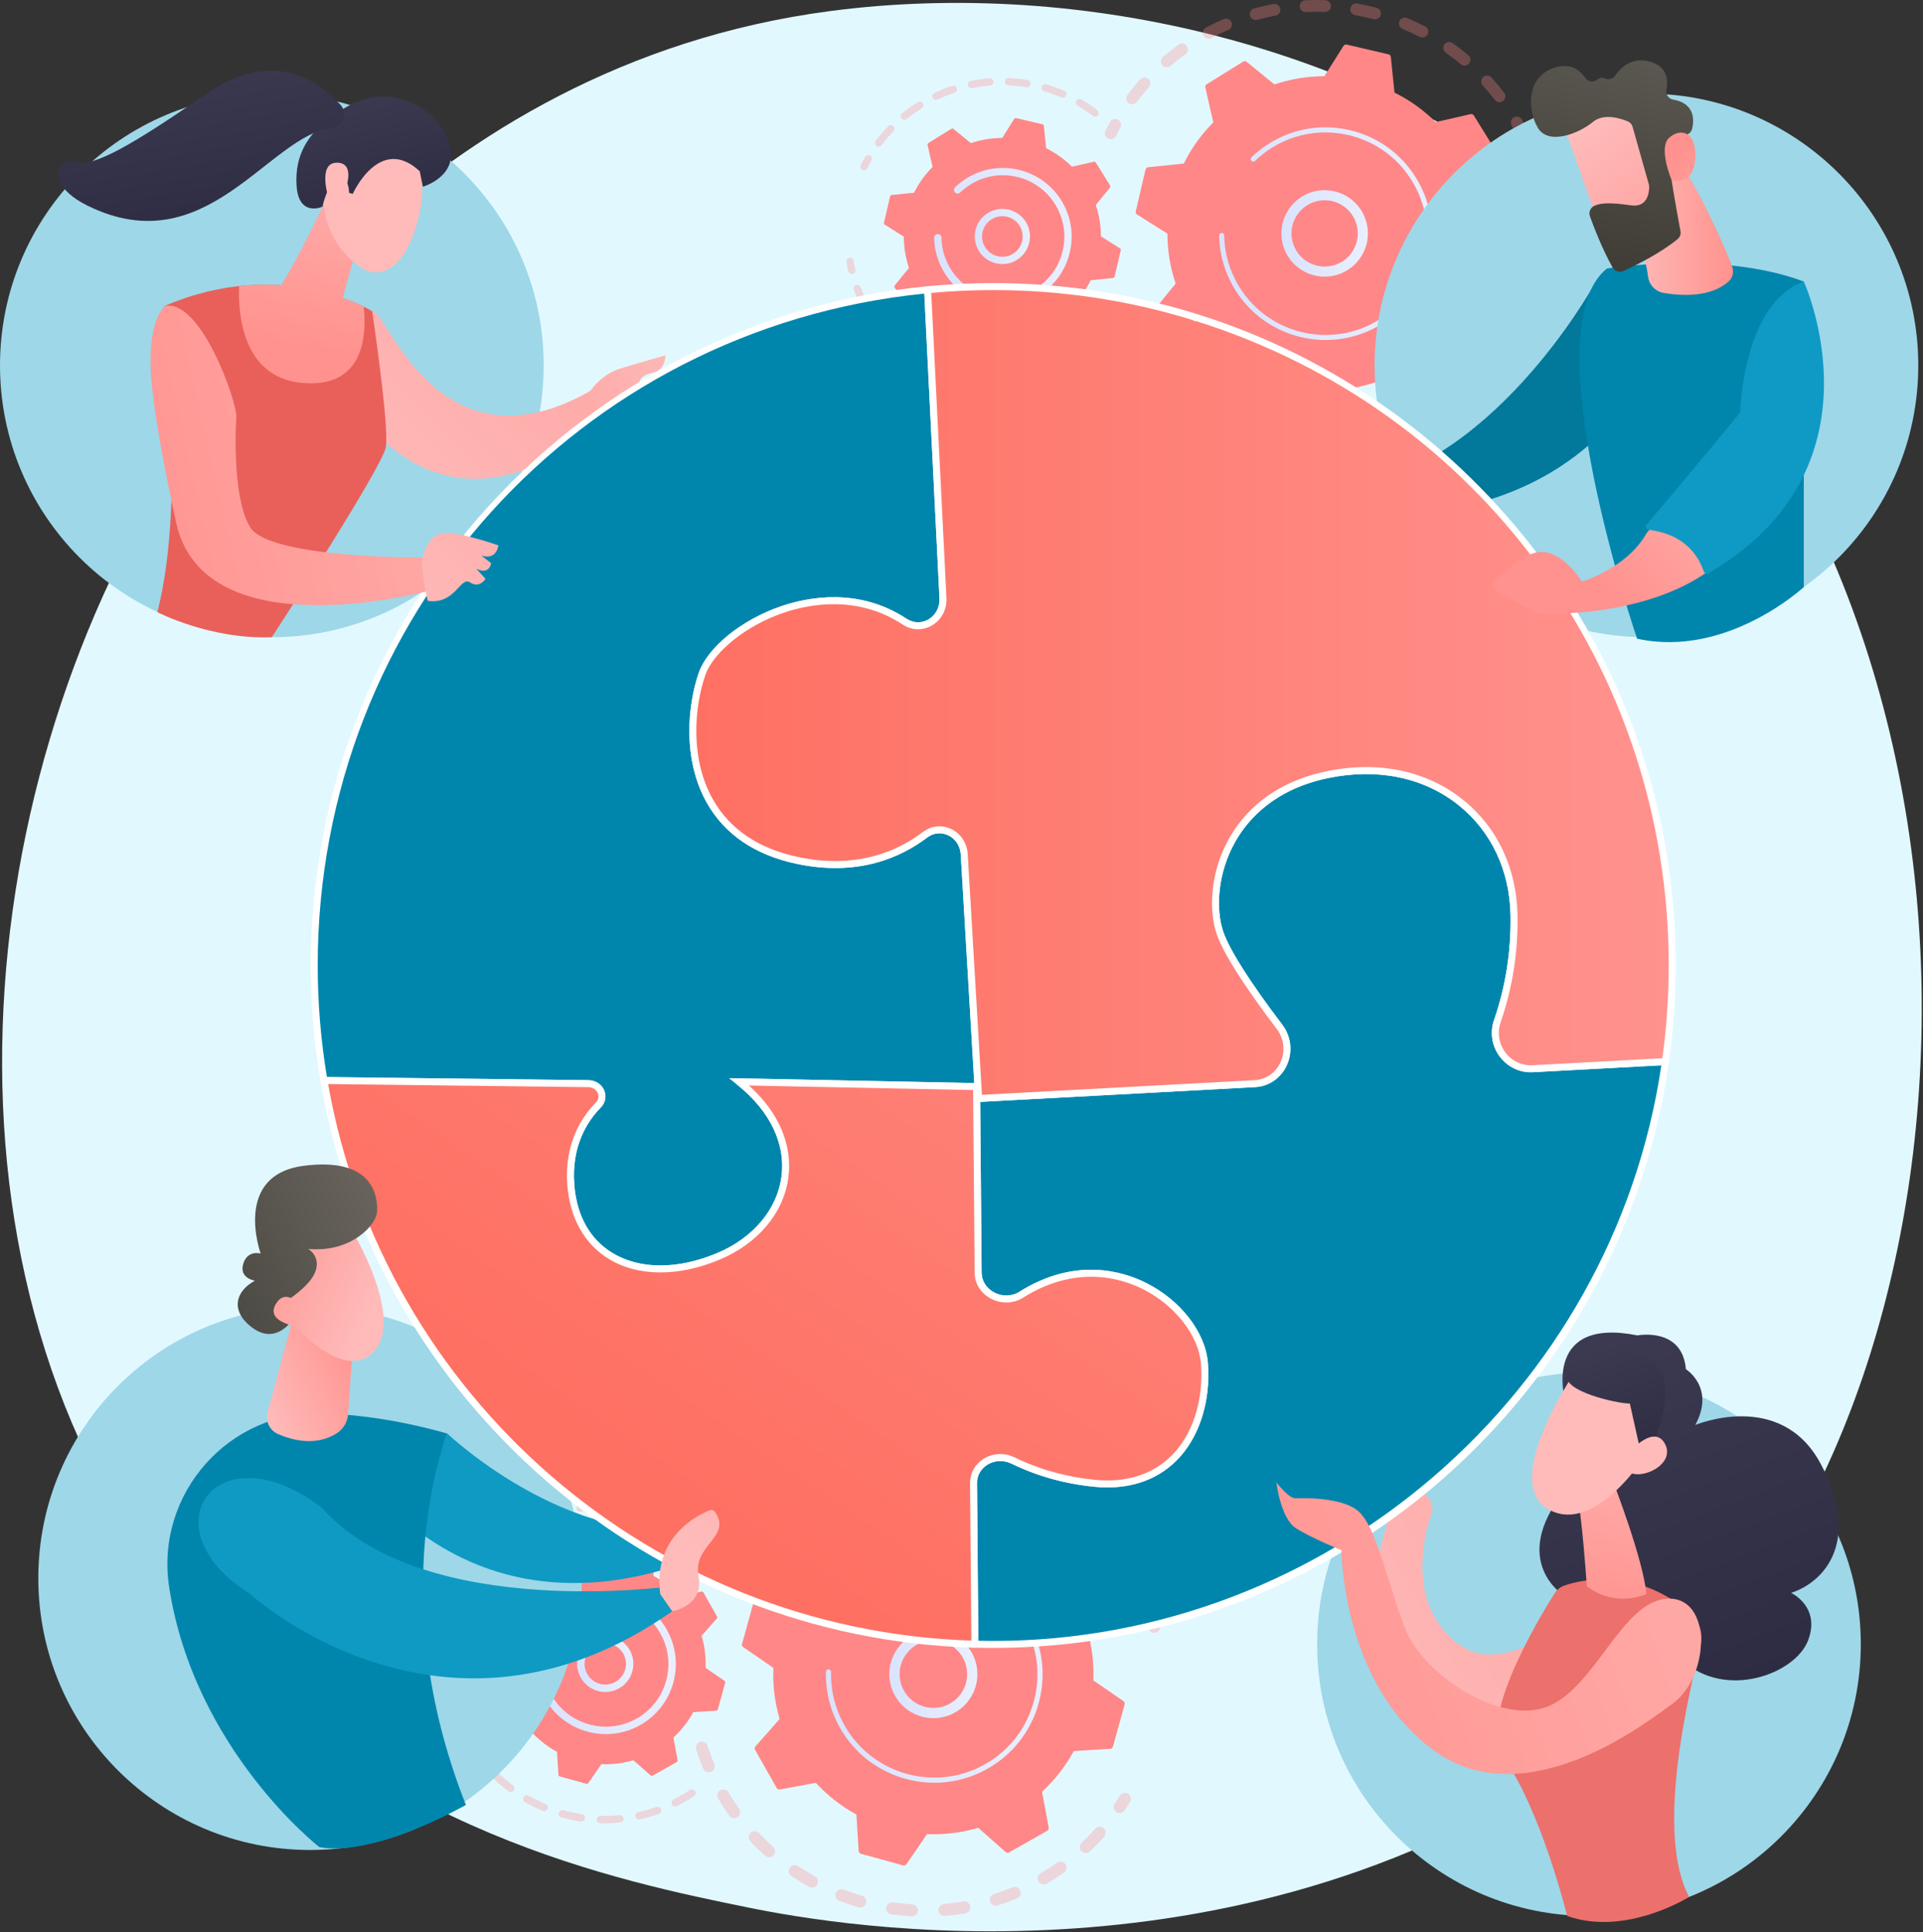 <?xml version="1.0" encoding="UTF-8"?> <svg xmlns="http://www.w3.org/2000/svg" width="824" height="828" viewBox="0 0 824 828" fill="none"><rect x="0" y="0" width="824" height="828" fill="#333333" stroke="none"/> <g clip-path="url(#clip0_18562_1601)"> <path d="M728.115 711.41C711.225 729.192 695.243 740.659 682.616 749.719C534.19 856.217 358.562 825.173 321.236 817.592C266.117 806.397 159.574 784.758 82.545 694.174C-33.993 557.127 -15.846 341.214 74.549 198.687C91.083 172.617 178.424 27.919 355.944 4.714C463.377 -9.33 588.609 18.994 679.299 94.974C869.665 254.463 856.113 576.659 728.115 711.41Z" fill="#E2F8FF"></path> <g opacity="0.3"> <path d="M470.678 132.493C471.991 132.012 473.445 132.688 473.925 134.001C474.858 136.552 475.915 139.1 477.069 141.575C477.652 142.828 477.123 144.313 475.887 144.917C475.872 144.924 475.858 144.932 475.843 144.939C474.575 145.529 473.069 144.98 472.479 143.713C471.266 141.107 470.152 138.425 469.17 135.739C468.721 134.511 469.283 133.16 470.433 132.597C470.512 132.559 470.593 132.523 470.678 132.493ZM483.507 153.238C484.986 155.532 486.577 157.784 488.237 159.934C489.091 161.039 488.887 162.629 487.781 163.484C486.668 164.338 485.085 164.134 484.23 163.028C482.483 160.766 480.808 158.395 479.252 155.982C478.494 154.807 478.833 153.24 480.008 152.483C480.093 152.428 480.181 152.378 480.27 152.335C481.406 151.779 482.804 152.148 483.507 153.238ZM497.089 169.879C499.036 171.781 501.089 173.621 503.193 175.349C504.274 176.237 504.43 177.832 503.543 178.912C502.655 179.99 501.061 180.148 499.98 179.262C497.764 177.442 495.601 175.503 493.552 173.501C492.552 172.524 492.533 170.921 493.509 169.921C493.718 169.708 493.955 169.539 494.208 169.415C495.142 168.958 496.302 169.111 497.089 169.879ZM514.052 183.065C516.378 184.485 518.792 185.821 521.228 187.036C522.479 187.66 522.988 189.18 522.364 190.431C521.739 191.681 520.22 192.189 518.969 191.566C516.404 190.287 513.862 188.881 511.414 187.387C510.222 186.658 509.845 185.1 510.573 183.907C510.834 183.48 511.201 183.158 511.619 182.953C512.37 182.586 513.286 182.598 514.052 183.065ZM533.53 192.143C536.107 193.009 538.758 193.778 541.408 194.425C542.766 194.758 543.598 196.128 543.266 197.486C542.934 198.845 541.563 199.676 540.206 199.343C537.417 198.661 534.628 197.853 531.917 196.941C530.592 196.496 529.879 195.061 530.324 193.736C530.549 193.068 531.025 192.555 531.611 192.268C532.189 191.986 532.873 191.922 533.53 192.143ZM554.531 196.685C557.24 196.961 559.993 197.123 562.717 197.168C564.114 197.191 565.229 198.343 565.206 199.74C565.183 201.138 564.032 202.252 562.634 202.23C559.768 202.183 556.869 202.012 554.019 201.722C552.628 201.58 551.615 200.338 551.757 198.947C551.849 198.044 552.405 197.3 553.165 196.928C553.575 196.728 554.044 196.635 554.531 196.685ZM641.86 161.903C642.939 162.792 643.093 164.387 642.204 165.466C640.382 167.676 638.439 169.837 636.429 171.886C635.45 172.885 633.847 172.901 632.849 171.921C631.851 170.943 631.836 169.341 632.814 168.342C634.723 166.396 636.567 164.344 638.297 162.246C638.534 161.958 638.822 161.736 639.136 161.582C640.001 161.159 641.07 161.25 641.86 161.903ZM576.004 196.459C578.704 196.125 581.423 195.671 584.085 195.106C585.453 194.816 586.797 195.69 587.086 197.058C587.376 198.426 586.5 199.763 585.134 200.059C582.331 200.653 579.468 201.132 576.624 201.483C575.237 201.654 573.973 200.669 573.802 199.281C573.666 198.181 574.258 197.158 575.201 196.696C575.447 196.576 575.717 196.495 576.004 196.459ZM626.399 177.641C627.251 178.748 627.044 180.338 625.936 181.191C623.665 182.936 621.29 184.607 618.876 186.157C617.702 186.919 616.134 186.571 615.378 185.395C614.623 184.219 614.964 182.653 616.14 181.897C618.435 180.424 620.692 178.836 622.849 177.177C622.987 177.071 623.132 176.982 623.282 176.909C624.341 176.391 625.653 176.67 626.399 177.641ZM596.883 191.441C599.439 190.512 601.989 189.46 604.462 188.315C605.73 187.726 607.235 188.278 607.823 189.547C608.403 190.799 607.873 192.281 606.639 192.884C606.623 192.892 606.607 192.9 606.59 192.907C603.988 194.114 601.303 195.222 598.613 196.2C597.299 196.676 595.847 195.999 595.369 194.685C594.923 193.458 595.486 192.109 596.633 191.548C596.713 191.508 596.797 191.473 596.883 191.441Z" fill="#FF8787"></path> <path d="M649.155 146.9C648.707 147.119 648.319 147.471 648.058 147.94C647.423 149.081 646.753 150.226 646.068 151.347C645.339 152.539 645.715 154.098 646.907 154.827C648.1 155.557 649.66 155.182 650.387 153.988C651.108 152.809 651.812 151.604 652.481 150.404C653.161 149.183 652.722 147.641 651.501 146.961C650.748 146.541 649.874 146.548 649.155 146.9Z" fill="#FF8787"></path> </g> <g opacity="0.3"> <path d="M657.397 70.164C656.299 70.701 655.723 71.969 656.09 73.175C656.471 74.423 656.832 75.7 657.163 76.971C657.516 78.324 658.898 79.135 660.251 78.782C661.609 78.428 662.415 77.047 662.063 75.695C661.714 74.357 661.334 73.012 660.933 71.698C660.525 70.361 659.11 69.607 657.773 70.015C657.642 70.055 657.516 70.105 657.397 70.164Z" fill="#FF8787"></path> <path d="M524.37 8.173C525.655 7.621 527.144 8.215 527.696 9.5C528.248 10.784 527.654 12.27 526.37 12.825C523.924 13.876 521.486 15.047 519.094 16.319C517.867 16.976 516.326 16.506 515.67 15.271C515.014 14.037 515.483 12.505 516.717 11.848C517.753 11.297 518.795 10.765 519.841 10.253C521.334 9.523 522.858 8.823 524.37 8.173ZM508.536 19.709C509.353 20.843 509.096 22.425 507.962 23.242C505.784 24.811 503.649 26.488 501.617 28.229C500.559 29.141 498.957 29.015 498.047 27.953C497.138 26.892 497.262 25.294 498.324 24.384C500.464 22.552 502.711 20.785 505.003 19.135C505.122 19.049 505.246 18.975 505.373 18.913C506.46 18.381 507.804 18.693 508.536 19.709ZM537.387 3.607C540.102 2.859 542.886 2.216 545.663 1.699C547.038 1.443 548.36 2.349 548.616 3.724C548.872 5.098 547.965 6.418 546.591 6.676C543.954 7.167 541.31 7.777 538.732 8.488C537.384 8.859 535.99 8.068 535.619 6.719C535.29 5.527 535.872 4.299 536.944 3.775C537.084 3.706 537.232 3.65 537.387 3.607ZM492.057 33.843C493.103 34.769 493.2 36.37 492.272 37.416C490.495 39.421 488.782 41.527 487.182 43.674C486.346 44.796 484.761 45.026 483.64 44.19C482.519 43.355 482.288 41.77 483.123 40.649C484.808 38.388 486.612 36.17 488.483 34.058C488.71 33.803 488.976 33.604 489.264 33.463C490.158 33.025 491.266 33.142 492.057 33.843ZM559.355 0.111C562.167 -0.022 565.023 -0.035 567.846 0.07C569.243 0.122 570.333 1.296 570.281 2.693C570.23 4.09 569.055 5.181 567.658 5.129C564.977 5.029 562.263 5.042 559.594 5.168C558.197 5.234 557.011 4.155 556.946 2.758C556.897 1.717 557.483 0.794 558.363 0.364C558.664 0.217 559 0.127 559.355 0.111ZM581.558 1.518C584.337 2.004 587.128 2.614 589.854 3.329C591.206 3.685 592.014 5.068 591.659 6.421C591.304 7.775 589.92 8.583 588.568 8.226C585.979 7.546 583.326 6.967 580.685 6.504C579.308 6.263 578.387 4.951 578.628 3.574C578.774 2.744 579.308 2.08 580.011 1.736C580.475 1.509 581.012 1.422 581.558 1.518ZM602.928 7.73C605.536 8.81 608.128 10.014 610.631 11.305C611.874 11.946 612.361 13.472 611.72 14.715C611.079 15.959 609.552 16.445 608.31 15.804C605.932 14.576 603.469 13.434 600.99 12.407C599.698 11.872 599.085 10.391 599.62 9.1C599.866 8.506 600.311 8.057 600.846 7.795C601.475 7.487 602.229 7.441 602.928 7.73ZM622.433 18.456C624.742 20.08 627.008 21.823 629.169 23.634C630.24 24.532 630.38 26.129 629.482 27.201C628.585 28.27 626.987 28.411 625.915 27.513C623.864 25.793 621.713 24.139 619.519 22.596C618.376 21.791 618.101 20.212 618.906 19.069C619.16 18.708 619.491 18.434 619.861 18.253C620.664 17.86 621.65 17.905 622.433 18.456ZM639.113 33.213C641.003 35.301 642.828 37.498 644.538 39.744C645.385 40.856 645.171 42.445 644.059 43.292C642.95 44.136 641.358 43.925 640.511 42.812C638.886 40.679 637.153 38.593 635.358 36.608C634.421 35.572 634.501 33.971 635.538 33.033C635.718 32.87 635.916 32.737 636.124 32.635C637.112 32.152 638.339 32.357 639.113 33.213ZM652.132 51.254C653.156 53.059 654.137 54.918 655.048 56.779C655.377 57.453 655.698 58.128 656.012 58.806C656.598 60.075 656.073 61.596 654.777 62.166C653.508 62.753 652.004 62.2 651.416 60.931C651.119 60.287 650.813 59.644 650.5 59.004C649.634 57.234 648.703 55.468 647.729 53.751C647.039 52.535 647.466 50.99 648.682 50.301C648.728 50.275 648.774 50.25 648.821 50.227C650.013 49.644 651.469 50.083 652.132 51.254Z" fill="#FF8787"></path> <path d="M476.728 51.257C476.276 51.478 475.886 51.835 475.625 52.309C474.964 53.509 474.316 54.746 473.699 55.986C473.075 57.238 473.585 58.757 474.836 59.38C476.088 60.003 477.607 59.495 478.23 58.243C478.817 57.065 479.432 55.89 480.06 54.75C480.734 53.526 480.288 51.987 479.063 51.312C478.312 50.899 477.443 50.907 476.728 51.257Z" fill="#FF8787"></path> </g> <path d="M486.672 90.591C486.549 91.116 486.773 91.66 487.229 91.947L500.241 100.133C500.245 107.312 501.394 114.541 503.759 121.54L494.065 133.458C493.725 133.876 493.688 134.464 493.972 134.922L503.703 150.584C503.987 151.042 504.531 151.269 505.056 151.149L520.035 147.739C525.262 152.959 531.234 157.193 537.668 160.377L539.242 175.668C539.298 176.204 539.687 176.646 540.212 176.769L558.167 180.963C558.691 181.086 559.236 180.862 559.523 180.406L567.709 167.394C574.888 167.39 582.117 166.241 589.117 163.876L601.034 173.57C601.453 173.91 602.04 173.947 602.498 173.663L618.16 163.932C618.618 163.648 618.845 163.105 618.725 162.579L615.315 147.6C620.536 142.373 624.769 136.4 627.953 129.966L643.244 128.392C643.78 128.337 644.222 127.948 644.345 127.423L648.539 109.468C648.662 108.944 648.438 108.399 647.982 108.112L634.97 99.926C634.966 92.747 633.817 85.518 631.452 78.519L641.146 66.6C641.486 66.183 641.523 65.595 641.239 65.137L631.508 49.475C631.224 49.017 630.681 48.79 630.155 48.91L615.176 52.32C609.949 47.099 603.977 42.866 597.542 39.682L595.969 24.391C595.914 23.855 595.524 23.413 594.999 23.29L577.044 19.096C576.519 18.973 575.975 19.197 575.688 19.653L567.502 32.665C560.323 32.669 553.094 33.818 546.094 36.182L534.177 26.489C533.759 26.149 533.171 26.112 532.713 26.396L517.051 36.127C516.593 36.411 516.366 36.954 516.486 37.48L519.896 52.459C514.675 57.686 510.442 63.658 507.258 70.092L491.967 71.666C491.431 71.721 490.989 72.111 490.866 72.635L486.672 90.591Z" fill="#FF8787"></path> <path d="M561.976 82.371C571.712 79.268 582.159 84.663 585.264 94.4C586.768 99.117 586.345 104.138 584.073 108.536C581.802 112.934 577.953 116.185 573.235 117.688C563.498 120.792 553.052 115.397 549.947 105.659C547.123 96.801 551.334 87.355 559.449 83.385C560.254 82.992 561.098 82.651 561.976 82.371ZM580.231 106.551C581.973 103.178 582.297 99.33 581.144 95.713C578.764 88.248 570.754 84.11 563.289 86.491C555.82 88.869 551.686 96.881 554.066 104.347C556.446 111.811 564.457 115.949 571.922 113.569C572.599 113.353 573.251 113.09 573.878 112.784C576.6 111.452 578.815 109.292 580.231 106.551Z" fill="url(#paint0_linear_18562_1601)"></path> <path d="M548.027 59.172C546.633 59.854 545.265 60.61 543.929 61.44C543.509 61.701 543.092 61.969 542.68 62.244C540.649 63.598 538.728 65.112 536.949 66.762C536.924 66.784 536.9 66.807 536.876 66.829C536.807 66.893 536.739 66.957 536.671 67.022C536.537 67.148 536.405 67.275 536.274 67.401C535.928 67.735 535.853 68.243 536.053 68.653C536.102 68.752 536.167 68.846 536.248 68.93C536.663 69.359 537.346 69.369 537.776 68.956C539.985 66.821 542.439 64.91 545.07 63.277C558.135 55.157 573.879 54.844 586.816 61.052C594.011 64.504 600.339 69.974 604.853 77.242C605.645 78.516 606.367 79.821 607.017 81.151C611.393 90.099 612.549 100.195 610.252 110.025C607.614 121.317 600.737 130.906 590.888 137.025C570.545 149.66 543.736 143.391 531.105 123.059C530.326 121.806 529.613 120.517 528.97 119.2C526.179 113.492 524.668 107.237 524.567 100.878C524.564 100.714 524.525 100.559 524.457 100.421C524.279 100.057 523.902 99.808 523.469 99.815C522.872 99.826 522.395 100.315 522.405 100.913C522.511 107.589 524.097 114.157 527.027 120.149C527.703 121.532 528.451 122.884 529.268 124.2C542.53 145.547 570.69 152.118 592.029 138.862C602.369 132.438 609.588 122.371 612.357 110.517C614.768 100.198 613.555 89.598 608.961 80.205C608.278 78.809 607.521 77.439 606.69 76.102C600.266 65.761 590.2 58.541 578.346 55.772C568.024 53.361 557.422 54.576 548.027 59.172Z" fill="url(#paint1_linear_18562_1601)"></path> <g opacity="0.3"> <path d="M363.521 110.631C362.914 110.928 362.548 111.598 362.668 112.299C362.892 113.607 363.158 114.927 363.46 116.22C363.657 117.061 364.497 117.583 365.338 117.387C366.181 117.194 366.701 116.35 366.505 115.509C366.218 114.277 365.964 113.019 365.75 111.771C365.605 110.92 364.797 110.349 363.945 110.493C363.794 110.519 363.652 110.567 363.521 110.631Z" fill="#FF8787"></path> <path d="M366.777 122.185C367.587 121.887 368.485 122.3 368.784 123.111C369.539 125.156 370.407 127.185 371.364 129.143C371.566 129.555 371.774 129.967 371.986 130.378C372.381 131.146 372.079 132.088 371.312 132.484C370.571 132.829 369.602 132.578 369.205 131.81C368.984 131.38 368.767 130.949 368.555 130.517C367.552 128.465 366.642 126.337 365.851 124.192C365.571 123.434 365.917 122.596 366.629 122.248C366.677 122.225 366.726 122.204 366.777 122.185ZM376.047 137.201C377.534 139.385 379.169 141.497 380.909 143.476C381.479 144.126 381.415 145.112 380.766 145.683C380.12 146.249 379.129 146.189 378.559 145.54C376.737 143.466 375.021 141.252 373.463 138.962C372.976 138.248 373.161 137.275 373.875 136.789C373.937 136.746 374.003 136.709 374.07 136.676C374.757 136.34 375.604 136.551 376.047 137.201ZM386.512 149.103C388.485 150.854 390.59 152.498 392.768 153.992C393.48 154.48 393.661 155.454 393.173 156.165C392.682 156.879 391.712 157.06 390.999 156.571C388.715 155.004 386.507 153.278 384.437 151.444C383.791 150.871 383.731 149.882 384.304 149.236C384.444 149.079 384.608 148.956 384.787 148.869C385.339 148.599 386.023 148.671 386.512 149.103ZM399.581 158.07C401.928 159.285 404.372 160.365 406.842 161.278C407.652 161.578 408.066 162.477 407.766 163.287C407.467 164.094 406.568 164.51 405.758 164.211C403.166 163.253 400.605 162.121 398.143 160.847C397.377 160.45 397.077 159.506 397.473 158.739C397.635 158.431 397.883 158.197 398.174 158.055C398.604 157.844 399.123 157.833 399.581 158.07ZM414.444 163.574C417.014 164.182 419.645 164.635 422.266 164.923C423.124 165.017 423.743 165.79 423.649 166.649C423.555 167.507 422.783 168.128 421.924 168.031C419.177 167.73 416.419 167.254 413.725 166.618C412.885 166.419 412.364 165.577 412.562 164.738C412.675 164.263 412.992 163.89 413.398 163.692C413.711 163.538 414.078 163.488 414.444 163.574ZM430.192 165.304C432.83 165.268 435.49 165.066 438.1 164.704C438.954 164.585 439.744 165.183 439.863 166.038C439.981 166.893 439.386 167.68 438.529 167.802C435.793 168.182 433.002 168.393 430.234 168.431C429.371 168.442 428.661 167.752 428.65 166.889C428.642 166.265 429.001 165.72 429.527 165.463C429.728 165.364 429.953 165.307 430.192 165.304ZM445.878 163.131C448.419 162.45 450.951 161.601 453.403 160.605C454.204 160.282 455.115 160.667 455.44 161.467C455.764 162.267 455.375 163.166 454.579 163.505C452.007 164.547 449.352 165.437 446.688 166.151C445.854 166.374 444.996 165.879 444.773 165.045C444.576 164.312 444.937 163.559 445.595 163.237C445.684 163.194 445.778 163.157 445.878 163.131ZM469.435 153.232C469.944 153.929 469.792 154.907 469.094 155.416C467.164 156.826 465.123 158.154 463.035 159.361C462.718 159.547 462.4 159.726 462.081 159.904C461.343 160.343 460.375 160.052 459.956 159.295C459.536 158.54 459.809 157.589 460.563 157.169C460.863 157.004 461.162 156.834 461.464 156.657C463.463 155.503 465.41 154.236 467.251 152.891C467.326 152.836 467.406 152.788 467.487 152.749C468.155 152.422 468.981 152.611 469.435 153.232Z" fill="#FF8787"></path> </g> <g opacity="0.3"> <path d="M400.415 39.837C402.878 38.671 405.434 37.647 408.011 36.789C408.83 36.517 409.715 36.96 409.988 37.78C410.261 38.6 409.809 39.479 408.997 39.757C406.539 40.573 404.102 41.551 401.752 42.663C400.972 43.033 400.039 42.699 399.671 41.919C399.304 41.145 399.629 40.221 400.396 39.846C400.402 39.843 400.409 39.84 400.415 39.837ZM395.393 44.269C395.853 44.999 395.633 45.964 394.903 46.424C392.705 47.808 390.569 49.339 388.554 50.976C387.886 51.515 386.899 51.418 386.354 50.746C385.81 50.076 385.913 49.093 386.582 48.548C388.694 46.833 390.933 45.228 393.236 43.778C393.285 43.748 393.334 43.72 393.385 43.696C394.092 43.349 394.962 43.585 395.393 44.269ZM415.927 34.686C418.6 34.15 421.329 33.772 424.036 33.564C424.897 33.498 425.65 34.143 425.715 35.003C425.782 35.865 425.139 36.613 424.277 36.683C421.694 36.881 419.092 37.241 416.541 37.751C415.694 37.92 414.87 37.371 414.701 36.526C414.558 35.814 414.923 35.119 415.546 34.814C415.664 34.757 415.791 34.713 415.927 34.686ZM382.763 54.05C383.385 54.649 383.404 55.639 382.805 56.261C381.005 58.133 379.302 60.133 377.744 62.209C377.226 62.898 376.245 63.038 375.556 62.522C374.865 62.003 374.725 61.023 375.244 60.332C376.877 58.155 378.663 56.056 380.552 54.093C380.683 53.958 380.832 53.851 380.992 53.773C381.565 53.492 382.276 53.583 382.763 54.05ZM432.218 33.437C434.935 33.559 437.674 33.85 440.358 34.299C441.21 34.442 441.784 35.248 441.642 36.1C441.499 36.952 440.694 37.528 439.841 37.384C437.281 36.954 434.669 36.678 432.077 36.562C431.215 36.523 430.547 35.793 430.586 34.929C430.612 34.338 430.965 33.838 431.462 33.594C431.689 33.483 431.947 33.425 432.218 33.437ZM448.335 36.133C450.949 36.904 453.54 37.842 456.035 38.918C456.827 39.259 457.193 40.178 456.851 40.971C456.51 41.763 455.59 42.13 454.796 41.788C452.417 40.762 449.945 39.869 447.45 39.133C446.622 38.889 446.149 38.019 446.393 37.191C446.522 36.753 446.826 36.414 447.207 36.228C447.545 36.063 447.945 36.018 448.335 36.133ZM463.345 42.611C465.7 43.987 467.991 45.519 470.154 47.164C470.842 47.687 470.974 48.668 470.452 49.355C469.929 50.042 468.948 50.174 468.261 49.653C466.199 48.084 464.014 46.623 461.768 45.313C461.022 44.878 460.77 43.92 461.206 43.175C461.367 42.897 461.601 42.69 461.868 42.559C462.322 42.337 462.875 42.338 463.345 42.611Z" fill="#FF8787"></path> <path d="M371.366 66.609C371.095 66.741 370.859 66.953 370.698 67.235C370.031 68.395 369.397 69.581 368.81 70.758C368.426 71.531 368.74 72.47 369.513 72.856C370.286 73.237 371.224 72.925 371.61 72.153C372.169 71.029 372.775 69.898 373.41 68.79C373.84 68.041 373.581 67.086 372.832 66.656C372.364 66.389 371.816 66.388 371.366 66.609Z" fill="#FF8787"></path> </g> <path d="M378.78 95.435C378.703 95.764 378.843 96.105 379.129 96.285L387.285 101.416C387.287 105.916 388.008 110.447 389.49 114.835L383.414 122.305C383.201 122.567 383.177 122.935 383.356 123.222L389.455 133.04C389.633 133.327 389.974 133.469 390.303 133.394L399.692 131.256C402.969 134.529 406.712 137.182 410.745 139.178L411.732 148.763C411.766 149.099 412.01 149.376 412.339 149.453L423.594 152.082C423.923 152.159 424.264 152.018 424.444 151.732L429.575 143.577C434.075 143.574 438.607 142.854 442.994 141.372L450.464 147.448C450.726 147.661 451.095 147.684 451.381 147.506L461.199 141.407C461.486 141.228 461.628 140.888 461.553 140.559L459.415 131.169C462.688 127.893 465.341 124.149 467.337 120.116L476.922 119.13C477.258 119.095 477.535 118.851 477.612 118.522L480.241 107.267C480.318 106.939 480.177 106.597 479.892 106.417L471.736 101.286C471.733 96.787 471.013 92.255 469.531 87.868L475.607 80.397C475.82 80.135 475.843 79.767 475.665 79.48L469.566 69.662C469.388 69.376 469.047 69.234 468.718 69.308L459.329 71.446C456.052 68.174 452.308 65.52 448.275 63.524L447.289 53.94C447.254 53.603 447.01 53.327 446.681 53.25L435.427 50.62C435.098 50.544 434.756 50.684 434.576 50.97L429.446 59.126C424.946 59.128 420.414 59.849 416.027 61.331L408.556 55.255C408.294 55.042 407.926 55.018 407.639 55.196L397.822 61.296C397.535 61.474 397.393 61.815 397.468 62.144L399.605 71.533C396.333 74.809 393.679 78.553 391.683 82.586L382.099 83.573C381.763 83.607 381.486 83.851 381.409 84.18L378.78 95.435Z" fill="#FF8787"></path> <path d="M425.917 90.083C428.928 89.122 432.131 89.392 434.938 90.843C437.744 92.291 439.818 94.748 440.778 97.758C442.759 103.97 439.32 110.624 433.102 112.618C426.889 114.597 420.223 111.154 418.244 104.943C417.284 101.933 417.553 98.73 419.003 95.923C420.181 93.642 422.025 91.844 424.291 90.736C424.811 90.481 425.355 90.263 425.917 90.083ZM437.799 98.708C437.093 96.494 435.568 94.687 433.502 93.62C431.439 92.555 429.082 92.356 426.868 93.062C424.655 93.77 422.848 95.293 421.781 97.359C420.714 99.422 420.517 101.779 421.222 103.992C422.679 108.562 427.582 111.095 432.153 109.639C432.565 109.507 432.96 109.348 433.338 109.163C437.147 107.299 439.124 102.865 437.799 98.708Z" fill="url(#paint2_linear_18562_1601)"></path> <path d="M416.822 74.96C415.934 75.394 415.06 75.878 414.202 76.41C412.499 77.467 410.901 78.699 409.45 80.075C409.386 80.137 409.321 80.2 409.256 80.262C408.756 80.745 408.647 81.479 408.937 82.072C409.007 82.216 409.101 82.352 409.218 82.473C409.818 83.094 410.807 83.107 411.429 82.51C412.771 81.213 414.259 80.055 415.851 79.067L415.852 79.067C415.939 79.012 416.028 78.959 416.115 78.906C419.904 76.602 424.124 75.329 428.439 75.122C430.782 75.01 433.154 75.212 435.501 75.738C435.52 75.743 435.539 75.747 435.558 75.751C435.617 75.765 435.675 75.778 435.733 75.792C442.58 77.392 448.395 81.562 452.105 87.535C452.586 88.307 453.023 89.098 453.417 89.905C456.071 95.331 456.771 101.454 455.379 107.416C453.779 114.263 449.609 120.077 443.636 123.787C437.666 127.492 430.603 128.66 423.756 127.062C416.909 125.462 411.094 121.291 407.383 115.319C406.91 114.559 406.479 113.777 406.088 112.979C404.396 109.517 403.479 105.725 403.419 101.869C403.415 101.631 403.359 101.407 403.26 101.207C403.002 100.68 402.456 100.32 401.831 100.33C400.968 100.346 400.278 101.054 400.292 101.919C400.361 106.234 401.386 110.478 403.278 114.35C403.716 115.245 404.198 116.118 404.726 116.968C408.878 123.652 415.384 128.317 423.045 130.107C430.705 131.895 438.603 130.602 445.286 126.443C451.969 122.292 456.635 115.788 458.423 108.126C459.982 101.457 459.198 94.607 456.229 88.536C455.788 87.635 455.299 86.749 454.762 85.885C446.723 72.948 430.22 68.405 416.822 74.96Z" fill="url(#paint3_linear_18562_1601)"></path> <g opacity="0.3"> <path d="M299.954 746.46C301.31 746.025 302.762 746.773 303.195 748.129C304.039 750.764 305.009 753.401 306.08 755.968C306.621 757.266 306.021 758.756 304.739 759.32C304.723 759.326 304.708 759.333 304.693 759.34C303.378 759.888 301.869 759.266 301.321 757.952C300.194 755.25 299.172 752.474 298.285 749.7C297.878 748.432 298.507 747.08 299.7 746.556C299.782 746.52 299.866 746.487 299.954 746.46ZM312.147 768.103C313.557 770.499 315.082 772.857 316.683 775.114C317.506 776.274 317.233 777.884 316.072 778.708C314.903 779.531 313.3 779.257 312.477 778.096C310.793 775.722 309.187 773.24 307.703 770.719C306.981 769.492 307.391 767.911 308.618 767.189C308.707 767.137 308.798 767.09 308.89 767.05C310.07 766.531 311.478 766.965 312.147 768.103ZM325.278 785.602C327.181 787.619 329.193 789.576 331.263 791.422C332.325 792.37 332.418 794 331.471 795.063C330.522 796.123 328.893 796.217 327.83 795.27C325.651 793.326 323.531 791.264 321.528 789.141C320.551 788.105 320.599 786.474 321.634 785.496C321.855 785.288 322.102 785.126 322.365 785.011C323.335 784.584 324.51 784.787 325.278 785.602ZM341.993 799.725C344.301 801.267 346.702 802.726 349.131 804.064C350.378 804.751 350.832 806.319 350.145 807.566C349.457 808.812 347.89 809.266 346.643 808.581C344.086 807.172 341.558 805.635 339.129 804.014C337.945 803.223 337.626 801.621 338.417 800.438C338.7 800.014 339.087 799.701 339.521 799.51C340.301 799.167 341.233 799.218 341.993 799.725ZM361.438 809.772C364.024 810.76 366.689 811.653 369.36 812.421C370.728 812.817 371.517 814.245 371.123 815.613C370.729 816.982 369.299 817.771 367.931 817.376C365.122 816.567 362.318 815.628 359.596 814.588C358.267 814.08 357.6 812.59 358.109 811.259C358.365 810.589 358.87 810.088 359.48 809.82C360.079 809.556 360.778 809.52 361.438 809.772ZM382.62 815.266C385.365 815.659 388.161 815.938 390.93 816.097C392.351 816.179 393.438 817.397 393.357 818.818C393.275 820.24 392.058 821.326 390.635 821.245C387.721 821.079 384.778 820.784 381.89 820.371C380.48 820.169 379.501 818.863 379.703 817.453C379.834 816.537 380.431 815.804 381.22 815.457C381.645 815.27 382.126 815.195 382.62 815.266ZM472.934 783.497C473.995 784.446 474.086 786.076 473.136 787.137C471.19 789.311 469.123 791.428 466.992 793.431C465.955 794.407 464.323 794.356 463.348 793.318C462.373 792.281 462.424 790.65 463.461 789.675C465.484 787.773 467.447 785.762 469.294 783.698C469.547 783.415 469.849 783.201 470.175 783.057C471.073 782.663 472.157 782.8 472.934 783.497ZM404.481 815.928C407.243 815.701 410.028 815.351 412.761 814.887C414.165 814.649 415.496 815.594 415.734 816.997C415.973 818.402 415.025 819.726 413.623 819.97C410.746 820.459 407.812 820.827 404.904 821.066C403.485 821.183 402.24 820.128 402.123 818.708C402.03 817.583 402.675 816.566 403.654 816.136C403.909 816.024 404.187 815.952 404.481 815.928ZM456.546 798.87C457.368 800.033 457.091 801.642 455.927 802.464C453.545 804.146 451.058 805.747 448.537 807.225C447.311 807.951 445.729 807.532 445.009 806.304C444.289 805.076 444.702 803.496 445.93 802.776C448.326 801.372 450.689 799.85 452.953 798.251C453.098 798.149 453.249 798.064 453.405 797.996C454.504 797.513 455.828 797.852 456.546 798.87ZM425.937 811.688C428.577 810.849 431.215 809.885 433.779 808.822C435.094 808.275 436.602 808.899 437.148 810.215C437.686 811.513 437.086 812.999 435.805 813.562C435.789 813.57 435.772 813.577 435.755 813.583C433.056 814.704 430.278 815.719 427.5 816.603C426.143 817.033 424.693 816.283 424.261 814.926C423.858 813.659 424.487 812.31 425.678 811.786C425.762 811.75 425.848 811.717 425.937 811.688Z" fill="#FF8787"></path> <path d="M480.981 768.532C480.516 768.736 480.106 769.079 479.821 769.545C479.128 770.679 478.399 771.817 477.655 772.93C476.864 774.113 477.181 775.715 478.364 776.506C479.548 777.298 481.151 776.982 481.941 775.796C482.723 774.627 483.49 773.43 484.22 772.236C484.962 771.022 484.58 769.434 483.366 768.692C482.617 768.234 481.727 768.203 480.981 768.532Z" fill="#FF8787"></path> </g> <g opacity="0.3"> <path d="M492.555 690.784C491.416 691.285 490.777 692.552 491.101 693.794C491.437 695.08 491.751 696.395 492.035 697.702C492.338 699.093 493.711 699.976 495.102 699.673C496.499 699.37 497.376 697.997 497.074 696.606C496.774 695.231 496.444 693.846 496.09 692.492C495.731 691.114 494.322 690.289 492.944 690.649C492.809 690.684 492.679 690.73 492.555 690.784Z" fill="#FF8787"></path> <path d="M359.757 622.178C361.086 621.669 362.577 622.335 363.086 623.666C363.594 624.996 362.928 626.483 361.598 626.994C359.066 627.962 356.536 629.053 354.048 630.248C352.773 630.866 351.224 630.323 350.608 629.04C349.991 627.756 350.532 626.216 351.815 625.599C352.893 625.082 353.975 624.584 355.061 624.106C356.611 623.425 358.19 622.776 359.757 622.178ZM343.164 633.259C343.948 634.447 343.621 636.046 342.433 636.831C340.152 638.337 337.909 639.955 335.769 641.642C334.654 642.526 333.029 642.332 332.148 641.213C331.267 640.096 331.459 638.474 332.577 637.593C334.831 635.817 337.191 634.113 339.592 632.528C339.717 632.446 339.846 632.376 339.978 632.318C341.107 631.822 342.462 632.195 343.164 633.259ZM373.192 618.071C375.986 617.423 378.847 616.885 381.694 616.473C383.103 616.27 384.411 617.247 384.615 618.657C384.818 620.066 383.84 621.371 382.431 621.577C379.727 621.967 377.012 622.478 374.358 623.094C372.971 623.416 371.586 622.553 371.264 621.165C370.979 619.938 371.622 618.713 372.735 618.224C372.88 618.16 373.033 618.108 373.192 618.071ZM325.807 646.958C326.833 647.945 326.865 649.577 325.878 650.603C323.986 652.57 322.156 654.642 320.438 656.76C319.541 657.867 317.918 658.036 316.812 657.139C315.706 656.242 315.536 654.619 316.433 653.513C318.242 651.282 320.17 649.1 322.162 647.029C322.403 646.779 322.681 646.587 322.981 646.455C323.909 646.047 325.031 646.212 325.807 646.958ZM395.693 615.426C398.56 615.408 401.467 615.512 404.336 615.737C405.755 615.848 406.816 617.088 406.705 618.507C406.595 619.927 405.354 620.988 403.934 620.877C401.21 620.664 398.448 620.565 395.726 620.582C394.302 620.591 393.14 619.444 393.131 618.02C393.125 616.959 393.76 616.044 394.673 615.643C394.985 615.505 395.331 615.428 395.693 615.426ZM418.23 617.78C421.037 618.39 423.852 619.126 426.596 619.967C427.957 620.385 428.722 621.827 428.305 623.188C427.887 624.552 426.445 625.316 425.084 624.897C422.477 624.098 419.802 623.398 417.134 622.818C415.743 622.515 414.86 621.142 415.163 619.75C415.345 618.912 415.916 618.258 416.646 617.938C417.127 617.726 417.677 617.659 418.23 617.78ZM439.718 624.989C442.328 626.197 444.916 627.529 447.409 628.946C448.647 629.651 449.079 631.224 448.376 632.462C447.671 633.701 446.097 634.132 444.86 633.429C442.491 632.081 440.032 630.816 437.552 629.668C436.26 629.07 435.697 627.537 436.295 626.246C436.57 625.652 437.041 625.213 437.596 624.969C438.25 624.681 439.019 624.665 439.718 624.989ZM459.122 636.714C461.404 638.463 463.638 640.33 465.761 642.263C466.814 643.222 466.891 644.853 465.932 645.906C464.975 646.957 463.342 647.034 462.29 646.076C460.274 644.24 458.153 642.467 455.985 640.806C454.855 639.939 454.641 638.322 455.507 637.192C455.781 636.835 456.129 636.569 456.513 636.4C457.346 636.034 458.348 636.121 459.122 636.714ZM475.483 652.424C477.32 654.628 479.086 656.939 480.733 659.295C481.549 660.462 481.265 662.07 480.098 662.886C478.934 663.699 477.324 663.418 476.507 662.251C474.943 660.012 473.265 657.817 471.521 655.723C470.61 654.63 470.758 653.004 471.852 652.093C472.043 651.934 472.249 651.807 472.465 651.712C473.491 651.261 474.731 651.52 475.483 652.424ZM487.983 671.324C488.95 673.203 489.871 675.136 490.72 677.067C491.028 677.767 491.327 678.467 491.617 679.17C492.162 680.485 491.564 682.012 490.221 682.538C488.906 683.083 487.398 682.458 486.853 681.142C486.576 680.474 486.292 679.807 486 679.143C485.193 677.306 484.318 675.47 483.398 673.682C482.747 672.416 483.246 670.862 484.512 670.211C484.559 670.186 484.607 670.163 484.656 670.142C485.893 669.598 487.357 670.105 487.983 671.324Z" fill="#FF8787"></path> <path d="M309.484 664.041C309.015 664.248 308.602 664.595 308.317 665.066C307.595 666.26 306.884 667.492 306.204 668.728C305.518 669.976 305.973 671.544 307.221 672.229C308.469 672.915 310.036 672.462 310.722 671.213C311.368 670.039 312.043 668.869 312.729 667.735C313.466 666.517 313.076 664.932 311.858 664.195C311.111 663.743 310.226 663.715 309.484 664.041Z" fill="#FF8787"></path> </g> <path d="M317.971 704.484C317.824 705.013 318.029 705.576 318.482 705.887L331.383 714.757C331.089 722.063 331.958 729.468 334.073 736.689L323.714 748.414C323.351 748.826 323.289 749.422 323.559 749.9L332.81 766.242C333.081 766.72 333.625 766.973 334.164 766.874L349.549 764.025C354.651 769.555 360.553 774.111 366.969 777.619L367.935 793.245C367.97 793.792 368.347 794.258 368.876 794.405L386.974 799.419C387.502 799.566 388.066 799.36 388.377 798.908L397.247 786.007C404.553 786.301 411.958 785.432 419.179 783.316L430.905 793.675C431.316 794.039 431.912 794.101 432.39 793.831L448.733 784.579C449.21 784.309 449.464 783.765 449.364 783.226L446.515 767.841C452.045 762.738 456.601 756.836 460.109 750.421L475.735 749.454C476.283 749.42 476.749 749.043 476.895 748.514L481.909 730.416C482.056 729.887 481.85 729.323 481.399 729.013L468.497 720.142C468.791 712.836 467.922 705.432 465.806 698.211L476.166 686.485C476.529 686.074 476.592 685.477 476.321 685L467.069 668.657C466.799 668.179 466.255 667.926 465.716 668.026L450.331 670.874C445.228 665.344 439.326 660.788 432.911 657.281L431.944 641.655C431.911 641.107 431.533 640.641 431.004 640.494L412.906 635.48C412.377 635.334 411.814 635.539 411.503 635.991L402.632 648.892C395.327 648.598 387.922 649.468 380.701 651.583L368.975 641.224C368.564 640.861 367.968 640.798 367.49 641.069L351.147 650.32C350.67 650.591 350.416 651.134 350.516 651.674L353.364 667.059C347.834 672.161 343.279 678.063 339.771 684.479L324.145 685.445C323.597 685.479 323.131 685.857 322.985 686.386L317.971 704.484Z" fill="#FF8787"></path> <path d="M394.945 699.247C404.982 696.493 415.389 702.417 418.144 712.456C419.479 717.318 418.84 722.409 416.345 726.791C413.851 731.172 409.8 734.321 404.936 735.655C394.899 738.409 384.492 732.485 381.737 722.446C379.231 713.314 383.908 703.877 392.332 700.174C393.167 699.807 394.04 699.496 394.945 699.247ZM412.518 724.612C414.431 721.252 414.921 717.349 413.898 713.62C411.785 705.925 403.806 701.381 396.11 703.494C388.411 705.604 383.871 713.586 385.983 721.282C388.095 728.977 396.075 733.521 403.771 731.408C404.469 731.217 405.144 730.976 405.794 730.69C408.619 729.449 410.963 727.342 412.518 724.612Z" fill="url(#paint4_linear_18562_1601)"></path> <path d="M381.713 675.057C380.266 675.693 378.843 676.405 377.449 677.194C377.01 677.442 376.575 677.698 376.144 677.96C374.021 679.254 372.004 680.715 370.124 682.32C370.098 682.342 370.072 682.364 370.047 682.386C369.974 682.448 369.902 682.51 369.83 682.574C369.689 682.696 369.55 682.819 369.411 682.943C369.045 683.268 368.947 683.781 369.134 684.207C369.179 684.31 369.242 684.408 369.321 684.497C369.725 684.951 370.42 684.99 370.875 684.587C373.211 682.506 375.788 680.664 378.533 679.111C392.166 671.39 408.2 671.726 421.107 678.581C428.287 682.392 434.498 688.222 438.791 695.805C439.544 697.135 440.224 698.493 440.83 699.873C444.912 709.16 445.669 719.483 442.923 729.391C439.77 740.772 432.374 750.244 422.097 756.062C400.871 768.076 373.849 760.583 361.839 739.368C361.098 738.06 360.427 736.719 359.826 735.352C357.223 729.428 355.945 722.999 356.107 716.524C356.111 716.357 356.078 716.198 356.014 716.054C355.848 715.676 355.474 715.407 355.034 715.396C354.426 715.383 353.92 715.86 353.906 716.47C353.736 723.268 355.077 730.017 357.81 736.237C358.441 737.672 359.146 739.079 359.922 740.452C372.531 762.726 400.916 770.583 423.181 757.979C433.971 751.871 441.735 741.927 445.045 729.979C447.928 719.577 447.133 708.741 442.848 698.99C442.211 697.542 441.497 696.116 440.708 694.721C434.599 683.931 424.655 676.166 412.708 672.856C402.304 669.973 391.464 670.77 381.713 675.057Z" fill="url(#paint5_linear_18562_1601)"></path> <g opacity="0.3"> <path d="M191.817 719.763C191.186 720.04 190.786 720.707 190.88 721.425C191.053 722.765 191.269 724.119 191.523 725.448C191.688 726.312 192.521 726.878 193.386 726.714C194.251 726.552 194.816 725.715 194.651 724.851C194.409 723.585 194.203 722.294 194.037 721.015C193.925 720.144 193.127 719.528 192.254 719.64C192.099 719.661 191.953 719.703 191.817 719.763Z" fill="#FF8787"></path> <path d="M194.65 731.657C195.487 731.388 196.384 731.846 196.654 732.684C197.337 734.796 198.136 736.897 199.029 738.929C199.218 739.357 199.412 739.785 199.611 740.212C199.981 741.009 199.635 741.956 198.838 742.327C198.07 742.648 197.093 742.351 196.721 741.554C196.514 741.106 196.311 740.659 196.114 740.21C195.178 738.081 194.34 735.877 193.625 733.662C193.371 732.879 193.758 732.041 194.497 731.716C194.546 731.694 194.597 731.675 194.65 731.657ZM203.46 747.324C204.883 749.608 206.459 751.825 208.147 753.912C208.7 754.596 208.594 755.597 207.91 756.151C207.229 756.7 206.224 756.598 205.671 755.914C203.902 753.727 202.248 751.404 200.757 749.008C200.292 748.261 200.52 747.279 201.267 746.814C201.332 746.773 201.401 746.738 201.47 746.708C202.183 746.394 203.036 746.644 203.46 747.324ZM213.615 759.87C215.551 761.733 217.625 763.494 219.779 765.105C220.483 765.631 220.627 766.63 220.1 767.333C219.572 768.04 218.577 768.183 217.872 767.656C215.612 765.967 213.437 764.119 211.407 762.166C210.774 761.556 210.753 760.547 211.363 759.914C211.512 759.76 211.684 759.642 211.869 759.561C212.442 759.309 213.136 759.41 213.615 759.87ZM226.543 769.538C228.88 770.872 231.322 772.072 233.798 773.104C234.611 773.443 234.994 774.375 234.655 775.187C234.317 775.996 233.385 776.382 232.573 776.044C229.976 774.961 227.416 773.703 224.964 772.304C224.2 771.869 223.935 770.895 224.37 770.131C224.547 769.824 224.809 769.597 225.111 769.464C225.558 769.268 226.087 769.278 226.543 769.538ZM241.439 775.757C244.029 776.481 246.688 777.052 249.343 777.454C250.212 777.585 250.81 778.398 250.679 779.267C250.547 780.137 249.736 780.737 248.866 780.603C246.083 780.182 243.296 779.583 240.581 778.824C239.734 778.587 239.239 777.709 239.476 776.862C239.61 776.384 239.948 776.018 240.37 775.833C240.695 775.69 241.07 775.654 241.439 775.757ZM257.393 778.171C260.079 778.244 262.794 778.149 265.465 777.889C266.34 777.803 267.119 778.444 267.204 779.319C267.289 780.194 266.651 780.97 265.773 781.059C262.973 781.332 260.124 781.431 257.306 781.355C256.428 781.33 255.734 780.599 255.758 779.72C255.776 779.084 256.164 778.545 256.71 778.305C256.918 778.213 257.15 778.164 257.393 778.171ZM273.447 776.61C276.06 776.024 278.672 775.265 281.209 774.353C282.037 774.057 282.949 774.487 283.245 775.315C283.543 776.142 283.109 777.041 282.285 777.352C279.624 778.306 276.886 779.102 274.145 779.718C273.287 779.91 272.435 779.371 272.242 778.513C272.072 777.758 272.47 777.007 273.153 776.707C273.246 776.666 273.344 776.634 273.447 776.61ZM297.83 767.516C298.319 768.246 298.123 769.235 297.392 769.724C295.369 771.079 293.237 772.346 291.062 773.487C290.732 773.662 290.401 773.832 290.069 774C289.3 774.416 288.326 774.08 287.931 773.292C287.536 772.506 287.853 771.55 288.638 771.154C288.95 770.998 289.261 770.837 289.575 770.67C291.658 769.578 293.692 768.37 295.621 767.078C295.7 767.025 295.783 766.98 295.867 766.943C296.561 766.638 297.394 766.864 297.83 767.516Z" fill="#FF8787"></path> </g> <g opacity="0.3"> <path d="M232.303 649.251C234.858 648.167 237.501 647.231 240.159 646.465C241.004 646.222 241.887 646.709 242.13 647.555C242.374 648.401 241.877 649.277 241.039 649.526C238.504 650.255 235.983 651.149 233.546 652.183C232.737 652.527 231.802 652.148 231.459 651.339C231.118 650.536 231.487 649.609 232.283 649.26C232.289 649.257 232.297 649.254 232.303 649.251ZM227.008 653.553C227.446 654.315 227.182 655.288 226.42 655.725C224.126 657.043 221.888 658.512 219.77 660.094C219.068 660.615 218.067 660.476 217.541 659.769C217.015 659.065 217.16 658.068 217.864 657.541C220.085 655.884 222.429 654.344 224.834 652.964C224.885 652.935 224.935 652.909 224.988 652.886C225.723 652.563 226.598 652.839 227.008 653.553ZM248.302 644.653C251.045 644.219 253.837 643.948 256.601 643.849C257.48 643.817 258.219 644.505 258.25 645.383C258.282 646.262 257.597 646.997 256.717 647.032C254.079 647.126 251.416 647.385 248.8 647.798C247.931 647.936 247.115 647.343 246.978 646.476C246.863 645.745 247.263 645.053 247.909 644.768C248.032 644.715 248.163 644.675 248.302 644.653ZM213.749 662.982C214.357 663.617 214.335 664.625 213.701 665.234C211.791 667.064 209.975 669.029 208.303 671.077C207.747 671.756 206.743 671.858 206.063 671.304C205.382 670.747 205.28 669.744 205.836 669.063C207.589 666.915 209.494 664.853 211.497 662.934C211.636 662.802 211.792 662.699 211.958 662.626C212.553 662.365 213.273 662.486 213.749 662.982ZM264.932 644.059C267.693 644.296 270.467 644.706 273.18 645.275C274.041 645.455 274.592 646.3 274.412 647.161C274.231 648.021 273.388 648.574 272.526 648.392C269.938 647.848 267.292 647.459 264.66 647.233C263.784 647.158 263.134 646.387 263.21 645.51C263.261 644.909 263.641 644.415 264.157 644.188C264.392 644.084 264.657 644.036 264.932 644.059ZM281.222 647.472C283.85 648.366 286.448 649.427 288.942 650.625C289.734 651.006 290.068 651.956 289.687 652.749C289.307 653.541 288.355 653.876 287.562 653.495C285.183 652.352 282.705 651.341 280.197 650.488C279.364 650.205 278.919 649.3 279.202 648.468C279.352 648.028 279.674 647.696 280.069 647.522C280.421 647.368 280.83 647.339 281.222 647.472ZM296.227 654.688C298.567 656.185 300.835 657.84 302.967 659.603C303.646 660.165 303.74 661.168 303.179 661.846C302.619 662.523 301.615 662.617 300.938 662.058C298.905 660.375 296.742 658.798 294.511 657.372C293.77 656.898 293.553 655.913 294.028 655.172C294.203 654.897 294.449 654.695 294.727 654.573C295.198 654.366 295.761 654.39 296.227 654.688Z" fill="#FF8787"></path> <path d="M201.629 675.289C201.348 675.413 201.099 675.619 200.923 675.899C200.197 677.052 199.502 678.232 198.856 679.406C198.433 680.177 198.714 681.145 199.484 681.569C200.255 681.99 201.222 681.711 201.648 680.941C202.263 679.821 202.926 678.696 203.619 677.595C204.087 676.85 203.863 675.867 203.119 675.399C202.654 675.107 202.096 675.084 201.629 675.289Z" fill="#FF8787"></path> </g> <path d="M207.976 704.932C207.884 705.264 208.012 705.617 208.296 705.812L216.382 711.372C216.198 715.951 216.743 720.593 218.069 725.119L211.576 732.469C211.348 732.727 211.309 733.1 211.478 733.4L217.278 743.644C217.447 743.943 217.788 744.102 218.126 744.039L227.769 742.254C230.968 745.72 234.667 748.576 238.688 750.774L239.295 760.569C239.316 760.913 239.553 761.205 239.884 761.296L251.228 764.439C251.559 764.531 251.913 764.403 252.108 764.119L257.668 756.033C262.247 756.217 266.889 755.672 271.415 754.346L278.765 760.839C279.023 761.067 279.396 761.106 279.696 760.937L289.94 755.138C290.239 754.968 290.398 754.627 290.335 754.289L288.55 744.645C292.016 741.447 294.872 737.748 297.07 733.726L306.865 733.12C307.208 733.099 307.501 732.863 307.592 732.531L310.735 721.187C310.827 720.855 310.698 720.502 310.415 720.307L302.328 714.747C302.513 710.168 301.968 705.526 300.642 701L307.135 693.65C307.363 693.393 307.402 693.019 307.233 692.719L301.433 682.475C301.264 682.176 300.923 682.017 300.585 682.08L290.941 683.865C287.743 680.399 284.043 677.543 280.022 675.345L279.416 665.55C279.395 665.207 279.158 664.915 278.827 664.823L267.483 661.68C267.151 661.588 266.798 661.716 266.603 662L261.043 670.086C256.464 669.902 251.822 670.447 247.296 671.773L239.946 665.28C239.688 665.052 239.315 665.013 239.015 665.182L228.771 670.982C228.472 671.151 228.313 671.492 228.376 671.83L230.161 681.473C226.695 684.672 223.839 688.372 221.641 692.393L211.846 692.999C211.502 693.02 211.21 693.257 211.119 693.588L207.976 704.932Z" fill="#FF8787"></path> <path d="M256.167 701.443C259.27 700.591 262.519 700.999 265.315 702.591C268.11 704.182 270.119 706.767 270.971 709.87C272.728 716.274 268.953 722.903 262.543 724.674C256.137 726.43 249.497 722.65 247.741 716.247C246.889 713.144 247.296 709.895 248.888 707.1C250.182 704.827 252.133 703.074 254.484 702.04C255.025 701.803 255.587 701.603 256.167 701.443ZM267.9 710.714C267.274 708.431 265.796 706.529 263.739 705.358C261.683 704.188 259.293 703.888 257.011 704.514C254.729 705.143 252.827 706.618 251.655 708.676C250.484 710.731 250.186 713.122 250.811 715.403C252.104 720.114 256.988 722.895 261.7 721.603C262.125 721.486 262.534 721.34 262.926 721.168C266.88 719.43 269.076 714.999 267.9 710.714Z" fill="url(#paint6_linear_18562_1601)"></path> <path d="M247.539 685.676C246.617 686.082 245.708 686.537 244.813 687.043C243.035 688.049 241.358 689.236 239.825 690.576C239.757 690.637 239.688 690.697 239.62 690.758C239.091 691.228 238.95 691.971 239.219 692.587C239.285 692.736 239.375 692.878 239.489 693.006C240.074 693.663 241.079 693.717 241.737 693.136C243.157 691.872 244.719 690.755 246.38 689.816L246.381 689.815C246.472 689.763 246.565 689.713 246.656 689.663C250.607 687.475 254.955 686.356 259.355 686.324C261.743 686.307 264.148 686.612 266.515 687.245C266.534 687.25 266.553 687.255 266.573 687.26C266.632 687.277 266.69 687.292 266.749 687.308C273.65 689.221 279.394 693.706 282.922 699.938C283.38 700.745 283.791 701.568 284.159 702.405C286.634 708.036 287.093 714.296 285.429 720.306C283.516 727.207 279.03 732.951 272.799 736.478C266.569 740.001 259.333 740.896 252.431 738.985C245.53 737.073 239.786 732.587 236.258 726.355C235.808 725.563 235.401 724.749 235.037 723.921C233.458 720.327 232.683 716.43 232.782 712.503C232.788 712.261 232.74 712.031 232.648 711.824C232.407 711.277 231.867 710.888 231.23 710.872C230.351 710.853 229.62 711.544 229.598 712.425C229.489 716.818 230.355 721.18 232.12 725.199C232.528 726.128 232.983 727.037 233.485 727.924C237.433 734.897 243.86 739.915 251.582 742.054C259.303 744.193 267.394 743.204 274.367 739.25C281.34 735.303 286.359 728.878 288.497 721.155C290.36 714.433 289.846 707.43 287.077 701.129C286.666 700.193 286.205 699.272 285.695 698.37C278.051 684.871 261.446 679.563 247.539 685.676Z" fill="url(#paint7_linear_18562_1601)"></path> <path d="M132.9 792.812C197.232 792.812 249.384 740.66 249.384 676.328C249.384 611.995 197.232 559.844 132.9 559.844C68.568 559.844 16.416 611.995 16.416 676.328C16.416 740.66 68.568 792.812 132.9 792.812Z" fill="#9ED7E8"></path> <path d="M191.688 614.359C191.688 614.359 248.652 668.668 307.447 653.086L313.605 660.533C313.605 660.533 240.79 704.478 177.038 654.556L191.688 614.359Z" fill="#0E9AC3"></path> <path d="M136.826 791.569C136.826 791.569 83.268 749.868 72.498 680.283C66.295 640.207 98.185 604.128 138.709 605.677C154.082 606.265 171.838 608.731 191.688 614.359C191.688 614.359 163.585 682.382 199.628 773.487C199.628 773.487 160.678 796.002 136.826 791.569Z" fill="#0086AD"></path> <path d="M125.447 565.102L114.662 605.291C113.647 609.07 115.555 613.016 119.145 614.573C125.375 617.274 135.365 619.847 144.226 614.282C147.126 612.461 148.948 609.327 149.176 605.91L151.409 572.424L125.447 565.102Z" fill="url(#paint8_linear_18562_1601)"></path> <path d="M116.484 273.079C180.816 273.079 232.968 220.928 232.968 156.595C232.968 92.263 180.816 40.111 116.484 40.111C52.152 40.111 0 92.263 0 156.595C0 220.928 52.152 273.079 116.484 273.079Z" fill="#9ED7E8"></path> <path d="M705.492 273.079C769.824 273.079 821.976 220.928 821.976 156.595C821.976 92.263 769.824 40.111 705.492 40.111C641.159 40.111 589.008 92.263 589.008 156.595C589.008 220.928 641.159 273.079 705.492 273.079Z" fill="#9ED7E8"></path> <path d="M680.869 821.093C745.201 821.093 797.353 768.941 797.353 704.609C797.353 640.277 745.201 588.125 680.869 588.125C616.536 588.125 564.385 640.277 564.385 704.609C564.385 768.941 616.536 821.093 680.869 821.093Z" fill="#9ED7E8"></path> <path d="M159.472 133.366C165.424 132.023 187.859 205.978 254.726 166.51L259.923 178.718C259.923 178.718 203.774 237.32 156.197 180.204L159.472 133.366Z" fill="url(#paint9_linear_18562_1601)"></path> <path d="M300.191 183.712C299.843 181.081 298.316 178.75 296.043 177.379L273.859 163.995C273.859 163.995 273.994 160.894 279.7 159.695C285.407 158.497 285.125 152.277 285.125 152.277C285.125 152.277 277.244 154.437 265.64 158.007C259.004 160.049 254.689 164.852 252.207 168.592L257.015 177.614C270.928 184.376 285.591 187.611 300.798 188.285L300.191 183.712Z" fill="url(#paint10_linear_18562_1601)"></path> <path d="M70.536 131.141C68.493 132.024 80.665 210.683 67.434 262.331C67.434 262.331 90.029 274.129 116.484 273.08C116.484 273.08 164.106 199.901 165.352 191.525C166.764 182.036 159.472 133.369 159.472 133.369C159.472 133.369 120.956 109.346 70.536 131.141Z" fill="url(#paint11_linear_18562_1601)"></path> <path d="M131.805 164.255C155.341 165.053 157.214 144.885 155.873 131.436C148.133 127.636 128.466 119.795 102.464 122.596C101.983 134.076 103.547 163.296 131.805 164.255Z" fill="url(#paint12_linear_18562_1601)"></path> <path d="M138.794 87.402C138.794 87.402 127.103 112.107 120.273 122.523C118.269 125.58 118.884 129.674 121.72 131.98C124.957 134.613 130.219 137.223 138.393 137.304C141.83 137.339 144.849 135.014 145.755 131.698L153.46 103.478L138.794 87.402Z" fill="url(#paint13_linear_18562_1601)"></path> <path d="M178.768 67.056C178.768 67.056 184.181 79.561 177.821 98.573C171.46 117.584 161.065 119.236 154.483 114.536C147.9 109.836 139.364 101.438 138.303 84.216C137.241 66.995 171.31 51.24 178.768 67.056Z" fill="url(#paint14_linear_18562_1601)"></path> <path d="M151.147 83.095C151.147 83.095 162.634 57.364 179.863 73.393L181.192 80.016C181.192 80.016 197.599 75.342 192.207 60.474C186.815 45.607 167.208 35.521 149.66 45.158C132.111 54.794 126.147 66.145 127.09 79.679C128.033 93.213 138.177 88.582 138.177 88.582C138.177 88.582 140.129 78.631 144.895 76.863C149.66 75.095 149.558 82.627 149.558 82.627L151.147 83.095Z" fill="url(#paint15_linear_18562_1601)"></path> <path d="M147.198 83.408C147.198 83.408 153.181 70.216 144.801 69.739C136.421 69.262 139.83 82.456 141.5 87.27L147.198 83.408Z" fill="url(#paint16_linear_18562_1601)"></path> <path d="M142.441 54.695C147.136 54.123 149.024 48.323 145.831 44.834C135.524 33.572 116.068 21.076 88.35 40.25C57.127 61.849 40.234 71.622 32.564 69.571C27.527 68.225 23.147 73.207 25.526 77.847C27.285 81.277 30.866 84.859 37.482 88.124C88.521 113.308 114.904 58.047 142.441 54.695Z" fill="url(#paint17_linear_18562_1601)"></path> <path d="M682.642 122.68C682.642 122.68 637.994 203.417 574.028 209.258L570.618 218.876C570.618 218.876 658.764 236.09 703.917 163.476L682.642 122.68Z" fill="#02789A"></path> <path d="M613.315 648.81C613.315 648.81 599.324 685.569 624.874 704.532C650.424 723.495 691.336 676.41 691.336 676.41L668.722 734.32C668.722 734.32 638.498 753.65 606.993 721.523C575.488 689.396 597.323 645.742 597.323 645.742C597.323 645.742 575.736 635.372 588.541 614.424C589.419 612.987 591.607 613.369 591.948 615.018C593.213 621.123 596.544 631.852 604.753 636.131C616.527 642.268 613.315 648.81 613.315 648.81Z" fill="url(#paint18_linear_18562_1601)"></path> <path d="M499.273 208.974C498.894 208.855 498.513 208.738 498.133 208.621L498.926 209.053C499.037 209.043 499.157 209.004 499.273 208.974Z" fill="url(#paint19_linear_18562_1601)"></path> <path d="M616.525 221.837C618.108 224.534 617.305 219.052 614.92 209.076C613.754 213.166 614.128 217.754 616.525 221.837Z" fill="url(#paint20_linear_18562_1601)"></path> <path d="M656.692 458.004C646.08 458.574 638.037 447.911 641.584 437.685C645.52 426.339 649.027 410.953 648.762 392.543C648.17 351.619 613.626 322.763 568.923 331.958C524.625 341.069 516.287 380.973 522.746 399.763C526.122 409.581 537.84 426.308 548.289 440.08C555.598 449.712 549.479 463.765 537.728 464.397L419.36 470.757L413.168 366.102C412.648 357.32 403.144 352.583 396.376 357.74C384.985 366.422 366.981 374.167 341.466 368.687C292.967 358.267 292.791 312.146 300.791 288.934C307.541 269.348 352.947 243.503 387.654 266.428C395.018 271.292 404.595 265.439 404.052 256.26L397.47 124.182C249.98 138.328 134.643 262.573 134.643 413.771C134.643 430.572 136.085 447.033 138.819 463.055L252.109 464.404C257.224 464.506 259.809 470.068 256.392 473.548C249.859 480.2 243.396 491.049 244.565 507.511C246.853 539.694 275.898 551.916 307.994 538.341C339.966 524.818 348.323 488.799 316.737 463.619L418.454 465.661L419.132 545.514C419.206 554.261 429.828 559.724 437.514 554.894C476.8 530.213 514.121 560.31 516.066 584.038C518.325 611.587 502.922 638.987 469.115 635.661C454.479 634.22 442.733 630.111 434.127 625.917C426.245 622.077 417.095 627.322 417.162 635.581L417.722 704.609C420.337 704.678 422.958 704.718 425.589 704.718C572.295 704.718 693.619 596.128 713.622 454.945L656.692 458.004Z" fill="#0086AD"></path> <path d="M425.589 706.21C423.061 706.21 420.401 706.174 417.683 706.101L416.241 706.063L415.669 635.592C415.635 631.388 417.787 627.508 421.427 625.213C425.43 622.689 430.423 622.45 434.782 624.574C445.373 629.735 456.974 632.965 469.261 634.174C482.467 635.47 493.728 631.952 501.82 623.991C511.105 614.856 515.874 599.966 514.578 584.16C513.609 572.325 503.386 559.283 489.721 552.443C480.26 547.709 461.006 541.898 438.309 556.157C434.18 558.753 428.864 558.861 424.439 556.439C420.219 554.131 417.676 550.051 417.639 545.526L416.973 467.125L320.915 465.195C333.758 476.725 339.723 490.71 337.768 504.948C335.722 519.853 324.809 532.85 308.575 539.716C290.762 547.251 273.343 547.158 260.786 539.462C250.372 533.078 244.082 521.769 243.076 507.616C241.836 490.165 249.054 478.888 255.327 472.501C256.42 471.387 256.737 469.898 256.174 468.517C255.67 467.28 254.33 465.941 252.08 465.896L137.556 464.533L137.347 463.306C134.561 446.979 133.149 430.313 133.149 413.77C133.149 340.588 160.316 270.556 209.646 216.574C258.654 162.942 325.308 129.602 397.328 122.694L398.884 122.545L405.544 256.185C405.835 261.117 403.439 265.675 399.289 268.068C395.323 270.354 390.667 270.208 386.831 267.674C367.331 254.793 346.508 258.957 335.832 262.584C319.831 268.022 305.688 279.308 302.204 289.42C297.531 302.979 295.581 325.03 305.467 342.553C312.653 355.292 324.87 363.593 341.78 367.226C367.368 372.723 385.1 364.455 395.471 356.552C398.985 353.874 403.457 353.365 407.434 355.19C411.608 357.106 414.376 361.253 414.658 366.012L420.764 469.185L537.648 462.905C542.457 462.646 546.569 459.813 548.649 455.324C550.832 450.614 550.238 445.118 547.099 440.982C532.83 422.176 524.161 408.471 521.334 400.248C517.962 390.437 518.344 373.904 526.798 359.083C532.691 348.753 544.731 335.408 568.623 330.494C590.706 325.952 611.416 330.312 626.93 342.774C641.679 354.623 649.963 372.289 650.256 392.521C650.482 408.268 648.04 423.628 642.995 438.174C641.489 442.516 642.259 447.325 645.056 451.04C647.817 454.707 652.131 456.76 656.613 456.512L715.356 453.356L715.101 455.154C705.314 524.229 670.866 587.708 618.103 633.898C564.836 680.529 496.466 706.21 425.589 706.21ZM419.205 703.15C421.395 703.199 423.536 703.223 425.589 703.223C568.277 703.223 691.032 597.305 711.883 456.534L656.772 459.495C651.309 459.789 646.03 457.3 642.67 452.836C639.273 448.326 638.341 442.479 640.174 437.195C645.103 422.979 647.491 407.963 647.269 392.563C646.99 373.239 639.102 356.383 625.059 345.103C610.251 333.208 590.423 329.059 569.224 333.42C546.427 338.109 534.98 350.769 529.393 360.563C521.401 374.574 521.005 390.102 524.159 399.276C526.845 407.088 535.601 420.884 549.48 439.176C553.288 444.196 554.009 450.864 551.359 456.58C548.806 462.089 543.74 465.569 537.808 465.888L420.003 472.217L420.626 545.501C420.655 548.928 422.616 552.037 425.873 553.819C429.35 555.722 433.506 555.648 436.721 553.628C460.654 538.59 481.037 544.758 491.057 549.772C505.84 557.17 516.488 570.892 517.555 583.916C518.922 600.594 513.823 616.371 503.915 626.119C495.172 634.723 483.085 638.534 468.97 637.146C456.328 635.903 444.385 632.576 433.473 627.26C430.051 625.591 426.142 625.769 423.02 627.739C420.221 629.505 418.63 632.358 418.656 635.568L419.205 703.15ZM140.085 461.576L252.128 462.91C255.233 462.972 257.839 464.688 258.941 467.39C259.953 469.872 259.384 472.632 257.458 474.594C251.615 480.543 244.894 491.064 246.055 507.404C247.004 520.76 252.638 530.964 262.347 536.914C274.071 544.1 290.497 544.12 307.412 536.965C322.665 530.513 332.908 518.392 334.809 504.542C336.773 490.239 330.024 476.12 315.806 464.786L312.357 462.036L417.473 464.147L411.677 366.189C411.457 362.479 409.405 359.382 406.188 357.905C403.233 356.55 399.904 356.93 397.282 358.928C386.411 367.211 367.851 375.884 341.152 370.146C323.371 366.326 310.49 357.536 302.866 344.021C292.492 325.633 294.505 302.591 299.38 288.447C303.201 277.357 317.796 265.559 334.871 259.756C346.064 255.952 367.912 251.597 388.478 265.182C391.349 267.077 394.834 267.19 397.796 265.48C400.961 263.656 402.786 260.156 402.562 256.348L396.057 125.821C247.765 140.828 136.136 264.344 136.136 413.77C136.136 429.731 137.465 445.808 140.085 461.576Z" fill="white"></path> <path d="M434.128 625.917C442.734 630.11 454.481 634.22 469.116 635.661C502.924 638.987 518.326 611.587 516.067 584.038C514.123 560.31 476.801 530.213 437.516 554.893C429.83 559.724 419.207 554.261 419.133 545.514L418.455 465.661L316.738 463.618C348.325 488.799 339.967 524.817 307.995 538.341C275.9 551.915 246.854 539.694 244.567 507.511C243.397 491.049 249.86 480.2 256.393 473.548C259.811 470.068 257.226 464.506 252.111 464.404L138.82 463.055C161.806 597.756 277.37 700.882 417.724 704.609L417.163 635.581C417.097 627.322 426.246 622.077 434.128 625.917Z" fill="url(#paint21_linear_18562_1601)"></path> <path d="M417.724 706.103C417.71 706.103 417.698 706.103 417.684 706.102C278.624 702.41 160.725 600.3 137.348 463.307C137.273 462.87 137.396 462.422 137.684 462.085C137.972 461.748 138.404 461.542 138.837 461.562L252.128 462.91C255.234 462.973 257.84 464.689 258.941 467.39C259.954 469.873 259.385 472.633 257.459 474.595C251.616 480.544 244.895 491.065 246.056 507.405C247.005 520.761 252.639 530.965 262.347 536.915C274.072 544.101 290.497 544.121 307.413 536.966C322.666 530.514 332.908 518.393 334.809 504.543C336.773 490.24 330.025 476.121 315.807 464.787C315.306 464.387 315.116 463.714 315.333 463.112C315.547 462.519 316.11 462.125 316.738 462.125C316.747 462.125 316.757 462.125 316.768 462.126L418.485 464.169C419.293 464.185 419.942 464.841 419.948 465.649L420.626 545.502C420.655 548.929 422.617 552.038 425.874 553.82C429.35 555.722 433.507 555.649 436.721 553.629C460.655 538.591 481.037 544.758 491.059 549.773C505.84 557.171 516.488 570.893 517.556 583.917C518.923 600.595 513.824 616.372 503.916 626.12C495.173 634.724 483.086 638.535 468.97 637.147C456.328 635.904 444.386 632.577 433.474 627.26C430.052 625.592 426.142 625.771 423.021 627.74C420.222 629.506 418.631 632.359 418.656 635.569L419.217 704.597C419.22 705.002 419.059 705.391 418.77 705.675C418.491 705.95 418.115 706.103 417.724 706.103ZM140.599 464.57C164.354 598.772 279.844 698.728 416.218 703.071L415.669 635.593C415.635 631.389 417.788 627.509 421.427 625.214C425.43 622.69 430.423 622.451 434.782 624.575C445.374 629.736 456.975 632.966 469.262 634.175C482.467 635.471 493.729 631.953 501.821 623.991C511.105 614.857 515.875 599.967 514.579 584.161C513.609 572.326 503.387 559.284 489.722 552.444C480.261 547.71 461.007 541.899 438.31 556.158C434.18 558.754 428.865 558.862 424.44 556.44C420.22 554.132 417.677 550.052 417.639 545.527L416.974 467.126L320.916 465.196C333.758 476.726 339.724 490.711 337.769 504.949C335.722 519.853 324.81 532.851 308.576 539.717C290.763 547.252 273.344 547.159 260.787 539.462C250.372 533.079 244.082 521.769 243.077 507.617C241.837 490.166 249.054 478.889 255.327 472.501C256.421 471.388 256.738 469.899 256.175 468.518C255.67 467.281 254.331 465.942 252.081 465.897L140.599 464.57Z" fill="white"></path> <path d="M387.655 266.427C352.948 243.501 307.541 269.347 300.792 288.932C292.791 312.144 292.968 358.265 341.467 368.685C366.982 374.166 384.985 366.42 396.377 357.738C403.145 352.581 412.648 357.318 413.168 366.1L419.361 470.755L537.728 464.395C549.48 463.763 555.598 449.71 548.29 440.078C537.841 426.306 526.123 409.579 522.747 399.761C516.288 380.971 524.626 341.067 568.923 331.956C613.626 322.761 648.171 351.617 648.763 392.541C649.028 410.951 645.52 426.337 641.585 437.683C638.038 447.909 646.08 458.572 656.693 458.002L713.622 454.943C715.529 441.49 716.536 427.748 716.536 413.769C716.536 283.402 630.791 173.067 512.622 136.069C512.505 136.099 512.386 136.138 512.274 136.148L511.481 135.716C484.332 127.339 455.489 122.822 425.59 122.822C416.102 122.822 406.726 123.292 397.471 124.18L404.052 256.258C404.595 265.437 395.019 271.29 387.655 266.427Z" fill="url(#paint22_linear_18562_1601)"></path> <path d="M419.359 472.248C418.574 472.248 417.916 471.636 417.87 470.842L411.677 366.187C411.457 362.477 409.405 359.38 406.188 357.903C403.233 356.548 399.904 356.929 397.282 358.926C386.411 367.209 367.851 375.882 341.152 370.144C323.371 366.324 310.489 357.534 302.865 344.019C292.492 325.631 294.504 302.589 299.38 288.445C303.201 277.355 317.796 265.557 334.871 259.754C346.064 255.95 367.911 251.596 388.478 265.18C391.348 267.075 394.833 267.188 397.796 265.478C400.961 263.654 402.786 260.154 402.561 256.346L395.979 124.253C395.939 123.456 396.533 122.769 397.327 122.692C406.77 121.787 416.278 121.328 425.589 121.328C455.003 121.328 484.049 125.689 511.921 134.289C512.016 134.318 512.108 134.356 512.194 134.404L512.516 134.579C512.702 134.567 512.889 134.587 513.068 134.643C542.424 143.835 570.059 157.587 595.202 175.519C620.02 193.217 641.851 214.579 660.089 239.012C697.993 289.79 718.029 350.22 718.029 413.768C718.029 427.514 717.044 441.438 715.101 455.152C715.001 455.859 714.415 456.396 713.702 456.434L656.772 459.493C651.309 459.787 646.03 457.298 642.669 452.834C639.274 448.324 638.341 442.477 640.173 437.193C645.103 422.977 647.49 407.961 647.269 392.561C646.989 373.237 639.102 356.382 625.059 345.101C610.251 333.207 590.422 329.057 569.223 333.418C546.426 338.107 534.98 350.767 529.393 360.561C521.4 374.572 521.005 390.1 524.159 399.274C526.844 407.085 535.6 420.883 549.479 439.175C553.288 444.194 554.008 450.862 551.359 456.578C548.806 462.087 543.74 465.567 537.808 465.886L419.44 472.246C419.413 472.247 419.386 472.248 419.359 472.248ZM402.559 354.108C404.202 354.108 405.857 354.465 407.434 355.189C411.608 357.104 414.376 361.251 414.658 366.011L420.763 469.183L537.648 462.903C542.456 462.645 546.568 459.811 548.649 455.322C550.832 450.612 550.238 445.116 547.099 440.98C532.83 422.174 524.161 408.469 521.333 400.246C517.961 390.435 518.343 373.902 526.798 359.081C532.691 348.751 544.731 335.406 568.623 330.492C590.706 325.951 611.416 330.31 626.929 342.772C641.679 354.62 649.963 372.287 650.255 392.519C650.482 408.267 648.04 423.626 642.995 438.172C641.489 442.514 642.259 447.324 645.055 451.038C647.817 454.705 652.131 456.758 656.613 456.51L712.313 453.517C714.124 440.335 715.042 426.968 715.042 413.768C715.042 286.642 633.693 175.717 512.561 137.615C512.509 137.623 512.46 137.63 512.411 137.635C512.118 137.662 511.82 137.601 511.56 137.459L510.898 137.099C483.355 128.616 454.655 124.315 425.589 124.315C416.84 124.315 407.913 124.724 399.033 125.533L405.543 256.183C405.835 261.115 403.438 265.673 399.288 268.066C395.322 270.352 390.667 270.206 386.831 267.672C367.331 254.792 346.506 258.955 335.832 262.582C319.831 268.02 305.688 279.306 302.203 289.418C297.53 302.977 295.581 325.028 305.466 342.552C312.653 355.29 324.87 363.591 341.78 367.225C367.363 372.721 385.1 364.453 395.471 356.55C397.592 354.934 400.061 354.108 402.559 354.108Z" fill="white"></path> <path d="M701.489 273.714C701.489 273.714 655.992 140.831 688.576 115.076C688.576 115.076 737.412 107.197 772.922 120.664V251.589C772.922 251.589 739.994 282.158 701.489 273.714Z" fill="#0086AD"></path> <path d="M698.248 91.103C698.248 91.103 704.592 106.511 706.208 118.626C706.683 122.182 709.433 124.981 712.972 125.569C720.555 126.829 733.123 127.532 740.771 120.554C742.467 119.006 743.044 116.573 742.271 114.41C739.121 105.593 722.746 68.881 713.824 63.252L698.248 91.103Z" fill="url(#paint23_linear_18562_1601)"></path> <path d="M719.365 212.154C724.439 206.622 705.71 228.236 705.678 228.293C697.07 243.696 677.833 249.234 677.833 249.234C677.833 249.234 670.417 236.904 660.901 236.502C653.969 236.209 645.081 244.353 640.764 248.799C639.42 250.182 639.784 252.464 641.482 253.376L659.297 262.947C659.297 262.947 713.154 265.973 740.754 237.277C735.874 219.406 726.395 212.796 719.365 212.154Z" fill="url(#paint24_linear_18562_1601)"></path> <path d="M772.922 120.662C746.757 129.94 745.641 176.799 745.641 176.799C745.641 176.799 725.413 201.502 705.567 224.817C704.871 225.634 705.365 226.887 706.43 227.027C713.637 227.971 725.158 231.046 730.073 244.872C730.43 245.875 731.636 246.154 732.459 245.477C732.565 245.39 732.677 245.31 732.798 245.239C809.303 200.122 772.922 120.662 772.922 120.662Z" fill="#0E9AC4"></path> <path d="M669.64 52.257C669.64 53.024 686.774 100.762 686.774 100.762L713.824 90.399L704.306 42.741C704.306 42.741 669.64 39.414 669.64 52.257Z" fill="url(#paint25_linear_18562_1601)"></path> <path d="M699.562 54.35L706.536 79.046C706.626 79.363 706.672 79.682 706.672 80.011C706.675 82.025 706.176 88.956 699.116 88.013C692.71 87.158 686.851 86.473 683.126 88.227C681.453 89.015 680.653 90.94 681.278 92.68C682.836 97.017 686.527 106.725 691.021 114.67C691.933 116.282 693.933 116.909 695.619 116.142C700.699 113.831 711.277 108.657 718.812 102.5C719.833 101.666 720.324 100.354 720.08 99.058C718.895 92.741 715.364 73.526 715.208 68.02C715.062 62.852 720.861 58.906 723.414 57.423C724.252 56.937 724.847 56.136 725.074 55.195C725.875 51.868 726.555 44.339 716.952 42.68C714.942 42.333 713.631 40.409 714.04 38.41C714.852 34.432 714.593 28.577 707.037 26.421C699.358 24.229 694.526 28.851 692.068 32.396C691.074 33.829 689.215 34.294 687.623 33.583C686.716 33.177 685.621 33.16 684.444 34.152C682.859 35.489 680.445 35.082 679.279 33.366C677.04 30.07 672.972 26.78 666.085 29.008C653.864 32.962 654.449 47.052 658.928 54.712C663.408 62.372 676.414 57.332 682.57 52.256C687.252 48.397 694.379 50.705 697.527 52.034C698.524 52.455 699.267 53.309 699.562 54.35Z" fill="url(#paint26_linear_18562_1601)"></path> <path d="M716.293 77.213C716.293 77.213 710.425 63.356 715.208 59.06C719.99 54.763 726.663 56.238 726.445 66.937C726.174 80.245 716.293 77.213 716.293 77.213Z" fill="url(#paint27_linear_18562_1601)"></path> <path d="M670.329 598.783C670.329 598.783 661.557 564.254 701.642 572.283C701.642 572.283 720.876 568.556 722.395 586.768C722.395 586.768 735.094 594.611 726.438 610.665C726.438 610.665 763.04 595.275 780.126 627.252C797.212 659.228 782.91 677.52 767.503 682.629C767.503 682.629 780.283 688.581 774.742 703.034C769.201 717.487 739.309 728.44 720.965 711.602C720.965 711.602 670.42 719.802 670.381 683.93C670.381 683.93 646.331 669.384 670.248 639.034C694.164 608.683 670.329 598.783 670.329 598.783Z" fill="url(#paint28_linear_18562_1601)"></path> <path d="M670.513 679.414C678.443 676.78 701.608 671.666 724.367 691.461C728.227 694.819 729.918 700.043 728.723 705.017C723.417 727.103 709.173 785.335 723.765 812.938C723.765 812.938 696.642 830 671.54 821.093C671.54 821.093 660.233 775.172 644.009 752.907C632.808 737.535 659.4 693.493 666.143 682.844C667.164 681.231 668.702 680.015 670.513 679.414Z" fill="url(#paint29_linear_18562_1601)"></path> <path d="M691.323 635.234C691.323 635.234 704.141 668.354 705.465 683.093C705.465 683.093 692.563 689.424 679.945 679.75C679.945 679.75 677.669 646.359 675.624 640.428L691.323 635.234Z" fill="url(#paint30_linear_18562_1601)"></path> <path d="M673.545 590.085C673.545 590.085 643.872 634.305 662.741 646.341C681.611 658.376 702.736 626.949 702.736 626.949C702.736 626.949 709.22 603.033 701.474 595.212C693.729 587.392 673.545 590.085 673.545 590.085Z" fill="url(#paint31_linear_18562_1601)"></path> <path d="M687.565 579.312C687.565 579.312 673.446 583.1 671.643 589.591C669.84 596.082 692.17 601.396 698.386 601.505L704.151 627.316C704.151 627.316 718.218 602.461 711.946 588.53C705.674 574.6 687.565 579.312 687.565 579.312Z" fill="url(#paint32_linear_18562_1601)"></path> <path d="M696.643 623.939C696.643 623.939 708.278 609.634 713.337 618.588C718.396 627.541 702.963 634.83 697.42 630.523L696.643 623.939Z" fill="url(#paint33_linear_18562_1601)"></path> <path d="M546.949 635.287C546.949 635.287 552.201 642.226 555.152 642.102C562.802 641.78 576.788 642.49 582.465 647.999C590.331 655.635 594.595 679.198 602.346 698.43C610.097 717.662 642.852 739.551 663.3 731.277C683.748 723.003 694.906 686.288 714.34 685.126C733.775 683.964 732.906 718.508 716.537 730.229C705.92 737.831 654.117 778.834 614.57 750.271C575.024 721.708 574.786 664.344 574.786 664.344C574.786 664.344 561.893 659.114 555.302 654.91C548.711 650.706 546.949 635.287 546.949 635.287Z" fill="url(#paint34_linear_18562_1601)"></path> <path d="M64.531 156.248C64.531 156.248 63.847 170.966 75.502 224.017C87.819 280.079 185.963 252.662 185.963 252.662L183.819 238.936C183.819 238.936 116.377 239.696 107.366 226.194C100.757 216.29 100.469 191.159 101.272 178.683C101.671 172.484 86.138 127.84 70.537 131.141C66.171 136.107 64.304 144.67 64.531 156.248Z" fill="url(#paint35_linear_18562_1601)"></path> <path d="M183.277 257.5C183.277 257.5 179.866 243.477 181.242 238.501C182.618 233.526 185.283 227.13 194.167 228.551C203.052 229.973 213.531 233.715 213.531 233.715C213.531 233.715 213.002 240.195 206.25 238.105L210.437 241.344C210.437 241.344 209.838 246.533 204.135 243.761L208.029 248.058C208.029 248.058 205.58 252.319 201.384 249.586C197.188 246.853 195.176 259.188 183.277 257.5Z" fill="url(#paint36_linear_18562_1601)"></path> <path d="M289.93 679.526C289.93 679.526 181.764 695.419 137.828 646.082C92.665 611.721 62.256 655.064 107.006 682.95C107.006 682.95 190.047 759.341 288.035 690.506L289.93 679.526Z" fill="#0E9AC3"></path> <path d="M288.035 690.506C288.035 690.506 301.71 688.362 299.323 675.458C296.809 661.869 313.678 658.822 306.439 648.004C305.907 647.209 304.905 646.87 304.019 647.229C298.566 649.438 279.683 658.91 282.912 683.117L288.035 690.506Z" fill="url(#paint37_linear_18562_1601)"></path> <path d="M149.939 525.712C149.939 525.712 174.92 566.17 159.245 580.136C143.571 594.102 116.01 556.451 116.01 556.451C116.01 556.451 108.554 510.689 149.939 525.712Z" fill="url(#paint38_linear_18562_1601)"></path> <path d="M125.447 565.101C125.157 566.181 118.207 576.286 108.341 569.134C98.474 561.982 100.819 553.326 109.227 548.828C109.227 548.828 102.423 547.871 104.206 541.691C105.988 535.511 111.693 537.209 111.693 537.209C111.693 537.209 99.498 503.575 130.136 499.604C160.774 495.632 161.87 513.642 161.585 519.288C161.301 524.935 150.411 536.96 131.997 535.215C131.997 535.215 137.528 538.207 135.17 544.847C132.812 551.487 121.928 558.027 121.928 558.027L125.447 565.101Z" fill="url(#paint39_linear_18562_1601)"></path> <path d="M131.807 563.313C131.807 563.313 124.018 550.841 118.772 557.962C112.012 567.138 129.776 568.916 129.776 568.916L131.807 563.313Z" fill="url(#paint40_linear_18562_1601)"></path> </g> <defs> <linearGradient id="paint0_linear_18562_1601" x1="549.069" y1="100.03" x2="586.149" y2="100.03" gradientUnits="userSpaceOnUse"> <stop stop-color="#DAE3FE"></stop> <stop offset="1" stop-color="#E9EFFD"></stop> </linearGradient> <linearGradient id="paint1_linear_18562_1601" x1="522.405" y1="100.136" x2="613.569" y2="100.136" gradientUnits="userSpaceOnUse"> <stop stop-color="#DAE3FE"></stop> <stop offset="1" stop-color="#E9EFFD"></stop> </linearGradient> <linearGradient id="paint2_linear_18562_1601" x1="417.679" y1="101.347" x2="441.338" y2="101.347" gradientUnits="userSpaceOnUse"> <stop stop-color="#DAE3FE"></stop> <stop offset="1" stop-color="#E9EFFD"></stop> </linearGradient> <linearGradient id="paint3_linear_18562_1601" x1="400.292" y1="101.436" x2="459.207" y2="101.436" gradientUnits="userSpaceOnUse"> <stop stop-color="#DAE3FE"></stop> <stop offset="1" stop-color="#E9EFFD"></stop> </linearGradient> <linearGradient id="paint4_linear_18562_1601" x1="381.062" y1="717.451" x2="418.826" y2="717.451" gradientUnits="userSpaceOnUse"> <stop stop-color="#DAE3FE"></stop> <stop offset="1" stop-color="#E9EFFD"></stop> </linearGradient> <linearGradient id="paint5_linear_18562_1601" x1="353.892" y1="717.571" x2="446.751" y2="717.571" gradientUnits="userSpaceOnUse"> <stop stop-color="#DAE3FE"></stop> <stop offset="1" stop-color="#E9EFFD"></stop> </linearGradient> <linearGradient id="paint6_linear_18562_1601" x1="247.306" y1="713.056" x2="271.402" y2="713.056" gradientUnits="userSpaceOnUse"> <stop stop-color="#DAE3FE"></stop> <stop offset="1" stop-color="#E9EFFD"></stop> </linearGradient> <linearGradient id="paint7_linear_18562_1601" x1="229.589" y1="713.157" x2="289.6" y2="713.157" gradientUnits="userSpaceOnUse"> <stop stop-color="#DAE3FE"></stop> <stop offset="1" stop-color="#E9EFFD"></stop> </linearGradient> <linearGradient id="paint8_linear_18562_1601" x1="110.656" y1="601.167" x2="155.09" y2="580.239" gradientUnits="userSpaceOnUse"> <stop stop-color="#FEBBBA"></stop> <stop offset="1" stop-color="#FF928E"></stop> </linearGradient> <linearGradient id="paint9_linear_18562_1601" x1="148.186" y1="216.33" x2="347.319" y2="21.18" gradientUnits="userSpaceOnUse"> <stop stop-color="#FEBBBA"></stop> <stop offset="1" stop-color="#FF928E"></stop> </linearGradient> <linearGradient id="paint10_linear_18562_1601" x1="304.53" y1="160.673" x2="178.441" y2="232.674" gradientUnits="userSpaceOnUse"> <stop stop-color="#FEBBBA"></stop> <stop offset="1" stop-color="#FF928E"></stop> </linearGradient> <linearGradient id="paint11_linear_18562_1601" x1="271.953" y1="-79.056" x2="183.841" y2="59.832" gradientUnits="userSpaceOnUse"> <stop stop-color="#E1473D"></stop> <stop offset="1" stop-color="#E9605A"></stop> </linearGradient> <linearGradient id="paint12_linear_18562_1601" x1="144.631" y1="39.209" x2="126.709" y2="148.069" gradientUnits="userSpaceOnUse"> <stop stop-color="#FEBBBA"></stop> <stop offset="1" stop-color="#FF928E"></stop> </linearGradient> <linearGradient id="paint13_linear_18562_1601" x1="148.596" y1="39.861" x2="130.674" y2="148.721" gradientUnits="userSpaceOnUse"> <stop stop-color="#FEBBBA"></stop> <stop offset="1" stop-color="#FF928E"></stop> </linearGradient> <linearGradient id="paint14_linear_18562_1601" x1="-1271.2" y1="1879.68" x2="-1355.42" y2="1985.11" gradientUnits="userSpaceOnUse"> <stop stop-color="#FEBBBA"></stop> <stop offset="1" stop-color="#FF928E"></stop> </linearGradient> <linearGradient id="paint15_linear_18562_1601" x1="141.471" y1="37.981" x2="155.385" y2="97.754" gradientUnits="userSpaceOnUse"> <stop stop-color="#3D3B52"></stop> <stop offset="1" stop-color="#2D2B41"></stop> </linearGradient> <linearGradient id="paint16_linear_18562_1601" x1="-1286.23" y1="1867.66" x2="-1370.46" y2="1973.09" gradientUnits="userSpaceOnUse"> <stop stop-color="#FEBBBA"></stop> <stop offset="1" stop-color="#FF928E"></stop> </linearGradient> <linearGradient id="paint17_linear_18562_1601" x1="51.62" y1="25.756" x2="65.51" y2="107.96" gradientUnits="userSpaceOnUse"> <stop stop-color="#3D3B52"></stop> <stop offset="1" stop-color="#2D2B41"></stop> </linearGradient> <linearGradient id="paint18_linear_18562_1601" x1="576.23" y1="759.671" x2="878.91" y2="586.153" gradientUnits="userSpaceOnUse"> <stop stop-color="#FEBBBA"></stop> <stop offset="1" stop-color="#FF928E"></stop> </linearGradient> <linearGradient id="paint19_linear_18562_1601" x1="959.302" y1="780.814" x2="448.893" y2="146.898" gradientUnits="userSpaceOnUse"> <stop stop-color="#B37CFF"></stop> <stop offset="1" stop-color="#F895E7"></stop> </linearGradient> <linearGradient id="paint20_linear_18562_1601" x1="427.759" y1="521.123" x2="1149.43" y2="-649.05" gradientUnits="userSpaceOnUse"> <stop stop-color="#53D8FF"></stop> <stop offset="1" stop-color="#3840F7"></stop> </linearGradient> <linearGradient id="paint21_linear_18562_1601" x1="267.364" y1="623.265" x2="530.224" y2="237.188" gradientUnits="userSpaceOnUse"> <stop stop-color="#FE7062"></stop> <stop offset="1" stop-color="#FF928E"></stop> </linearGradient> <linearGradient id="paint22_linear_18562_1601" x1="296.873" y1="296.789" x2="716.536" y2="296.789" gradientUnits="userSpaceOnUse"> <stop stop-color="#FE7062"></stop> <stop offset="1" stop-color="#FF928E"></stop> </linearGradient> <linearGradient id="paint23_linear_18562_1601" x1="698.248" y1="94.817" x2="742.608" y2="94.817" gradientUnits="userSpaceOnUse"> <stop stop-color="#FEBBBA"></stop> <stop offset="1" stop-color="#FF928E"></stop> </linearGradient> <linearGradient id="paint24_linear_18562_1601" x1="758.425" y1="182.399" x2="684.499" y2="248.625" gradientUnits="userSpaceOnUse"> <stop stop-color="#FEBBBA"></stop> <stop offset="1" stop-color="#FF928E"></stop> </linearGradient> <linearGradient id="paint25_linear_18562_1601" x1="681.058" y1="52.593" x2="739.244" y2="129.569" gradientUnits="userSpaceOnUse"> <stop stop-color="#FEBBBA"></stop> <stop offset="1" stop-color="#FF928E"></stop> </linearGradient> <linearGradient id="paint26_linear_18562_1601" x1="699.989" y1="12.366" x2="667.67" y2="170.934" gradientUnits="userSpaceOnUse"> <stop stop-color="#5E5A54"></stop> <stop offset="1" stop-color="#2E2C25"></stop> </linearGradient> <linearGradient id="paint27_linear_18562_1601" x1="763.929" y1="112.698" x2="718.666" y2="66.259" gradientUnits="userSpaceOnUse"> <stop stop-color="#FEBBBA"></stop> <stop offset="1" stop-color="#FF928E"></stop> </linearGradient> <linearGradient id="paint28_linear_18562_1601" x1="687.65" y1="560.541" x2="751.868" y2="732.285" gradientUnits="userSpaceOnUse"> <stop stop-color="#3D3B52"></stop> <stop offset="1" stop-color="#2D2B41"></stop> </linearGradient> <linearGradient id="paint29_linear_18562_1601" x1="755.905" y1="687.979" x2="959.021" y2="488.847" gradientUnits="userSpaceOnUse"> <stop stop-color="#EC706B"></stop> <stop offset="1" stop-color="#FE7062"></stop> </linearGradient> <linearGradient id="paint30_linear_18562_1601" x1="701.241" y1="587.702" x2="680.788" y2="695.615" gradientUnits="userSpaceOnUse"> <stop stop-color="#FEBBBA"></stop> <stop offset="1" stop-color="#FF928E"></stop> </linearGradient> <linearGradient id="paint31_linear_18562_1601" x1="-957.235" y1="2513.05" x2="-1044.48" y2="2631.31" gradientUnits="userSpaceOnUse"> <stop stop-color="#FEBBBA"></stop> <stop offset="1" stop-color="#FF928E"></stop> </linearGradient> <linearGradient id="paint32_linear_18562_1601" x1="680.714" y1="575.099" x2="701.706" y2="631.317" gradientUnits="userSpaceOnUse"> <stop stop-color="#3D3B52"></stop> <stop offset="1" stop-color="#2D2B41"></stop> </linearGradient> <linearGradient id="paint33_linear_18562_1601" x1="-1855.63" y1="2271.27" x2="-1911.54" y2="2407.35" gradientUnits="userSpaceOnUse"> <stop stop-color="#FEBBBA"></stop> <stop offset="1" stop-color="#FF928E"></stop> </linearGradient> <linearGradient id="paint34_linear_18562_1601" x1="905.674" y1="656.18" x2="524.16" y2="788.25" gradientUnits="userSpaceOnUse"> <stop stop-color="#FEBBBA"></stop> <stop offset="1" stop-color="#FF928E"></stop> </linearGradient> <linearGradient id="paint35_linear_18562_1601" x1="303.998" y1="152.432" x2="32.513" y2="213.5" gradientUnits="userSpaceOnUse"> <stop stop-color="#FEBBBA"></stop> <stop offset="1" stop-color="#FF928E"></stop> </linearGradient> <linearGradient id="paint36_linear_18562_1601" x1="163.905" y1="272.252" x2="355.073" y2="81.084" gradientUnits="userSpaceOnUse"> <stop stop-color="#FEBBBA"></stop> <stop offset="1" stop-color="#FF928E"></stop> </linearGradient> <linearGradient id="paint37_linear_18562_1601" x1="298.324" y1="664.952" x2="420.058" y2="502.928" gradientUnits="userSpaceOnUse"> <stop stop-color="#FEBBBA"></stop> <stop offset="1" stop-color="#FF928E"></stop> </linearGradient> <linearGradient id="paint38_linear_18562_1601" x1="160.324" y1="559.555" x2="101.875" y2="533.801" gradientUnits="userSpaceOnUse"> <stop stop-color="#FEBBBA"></stop> <stop offset="1" stop-color="#FF928E"></stop> </linearGradient> <linearGradient id="paint39_linear_18562_1601" x1="95.758" y1="547.967" x2="163.02" y2="516.287" gradientUnits="userSpaceOnUse"> <stop stop-color="#4D4B45"></stop> <stop offset="1" stop-color="#69635D"></stop> </linearGradient> <linearGradient id="paint40_linear_18562_1601" x1="153.545" y1="574.941" x2="95.095" y2="549.187" gradientUnits="userSpaceOnUse"> <stop stop-color="#FEBBBA"></stop> <stop offset="1" stop-color="#FF928E"></stop> </linearGradient> <clipPath id="clip0_18562_1601"> <rect width="824" height="828" fill="white"></rect> </clipPath> </defs> </svg> 